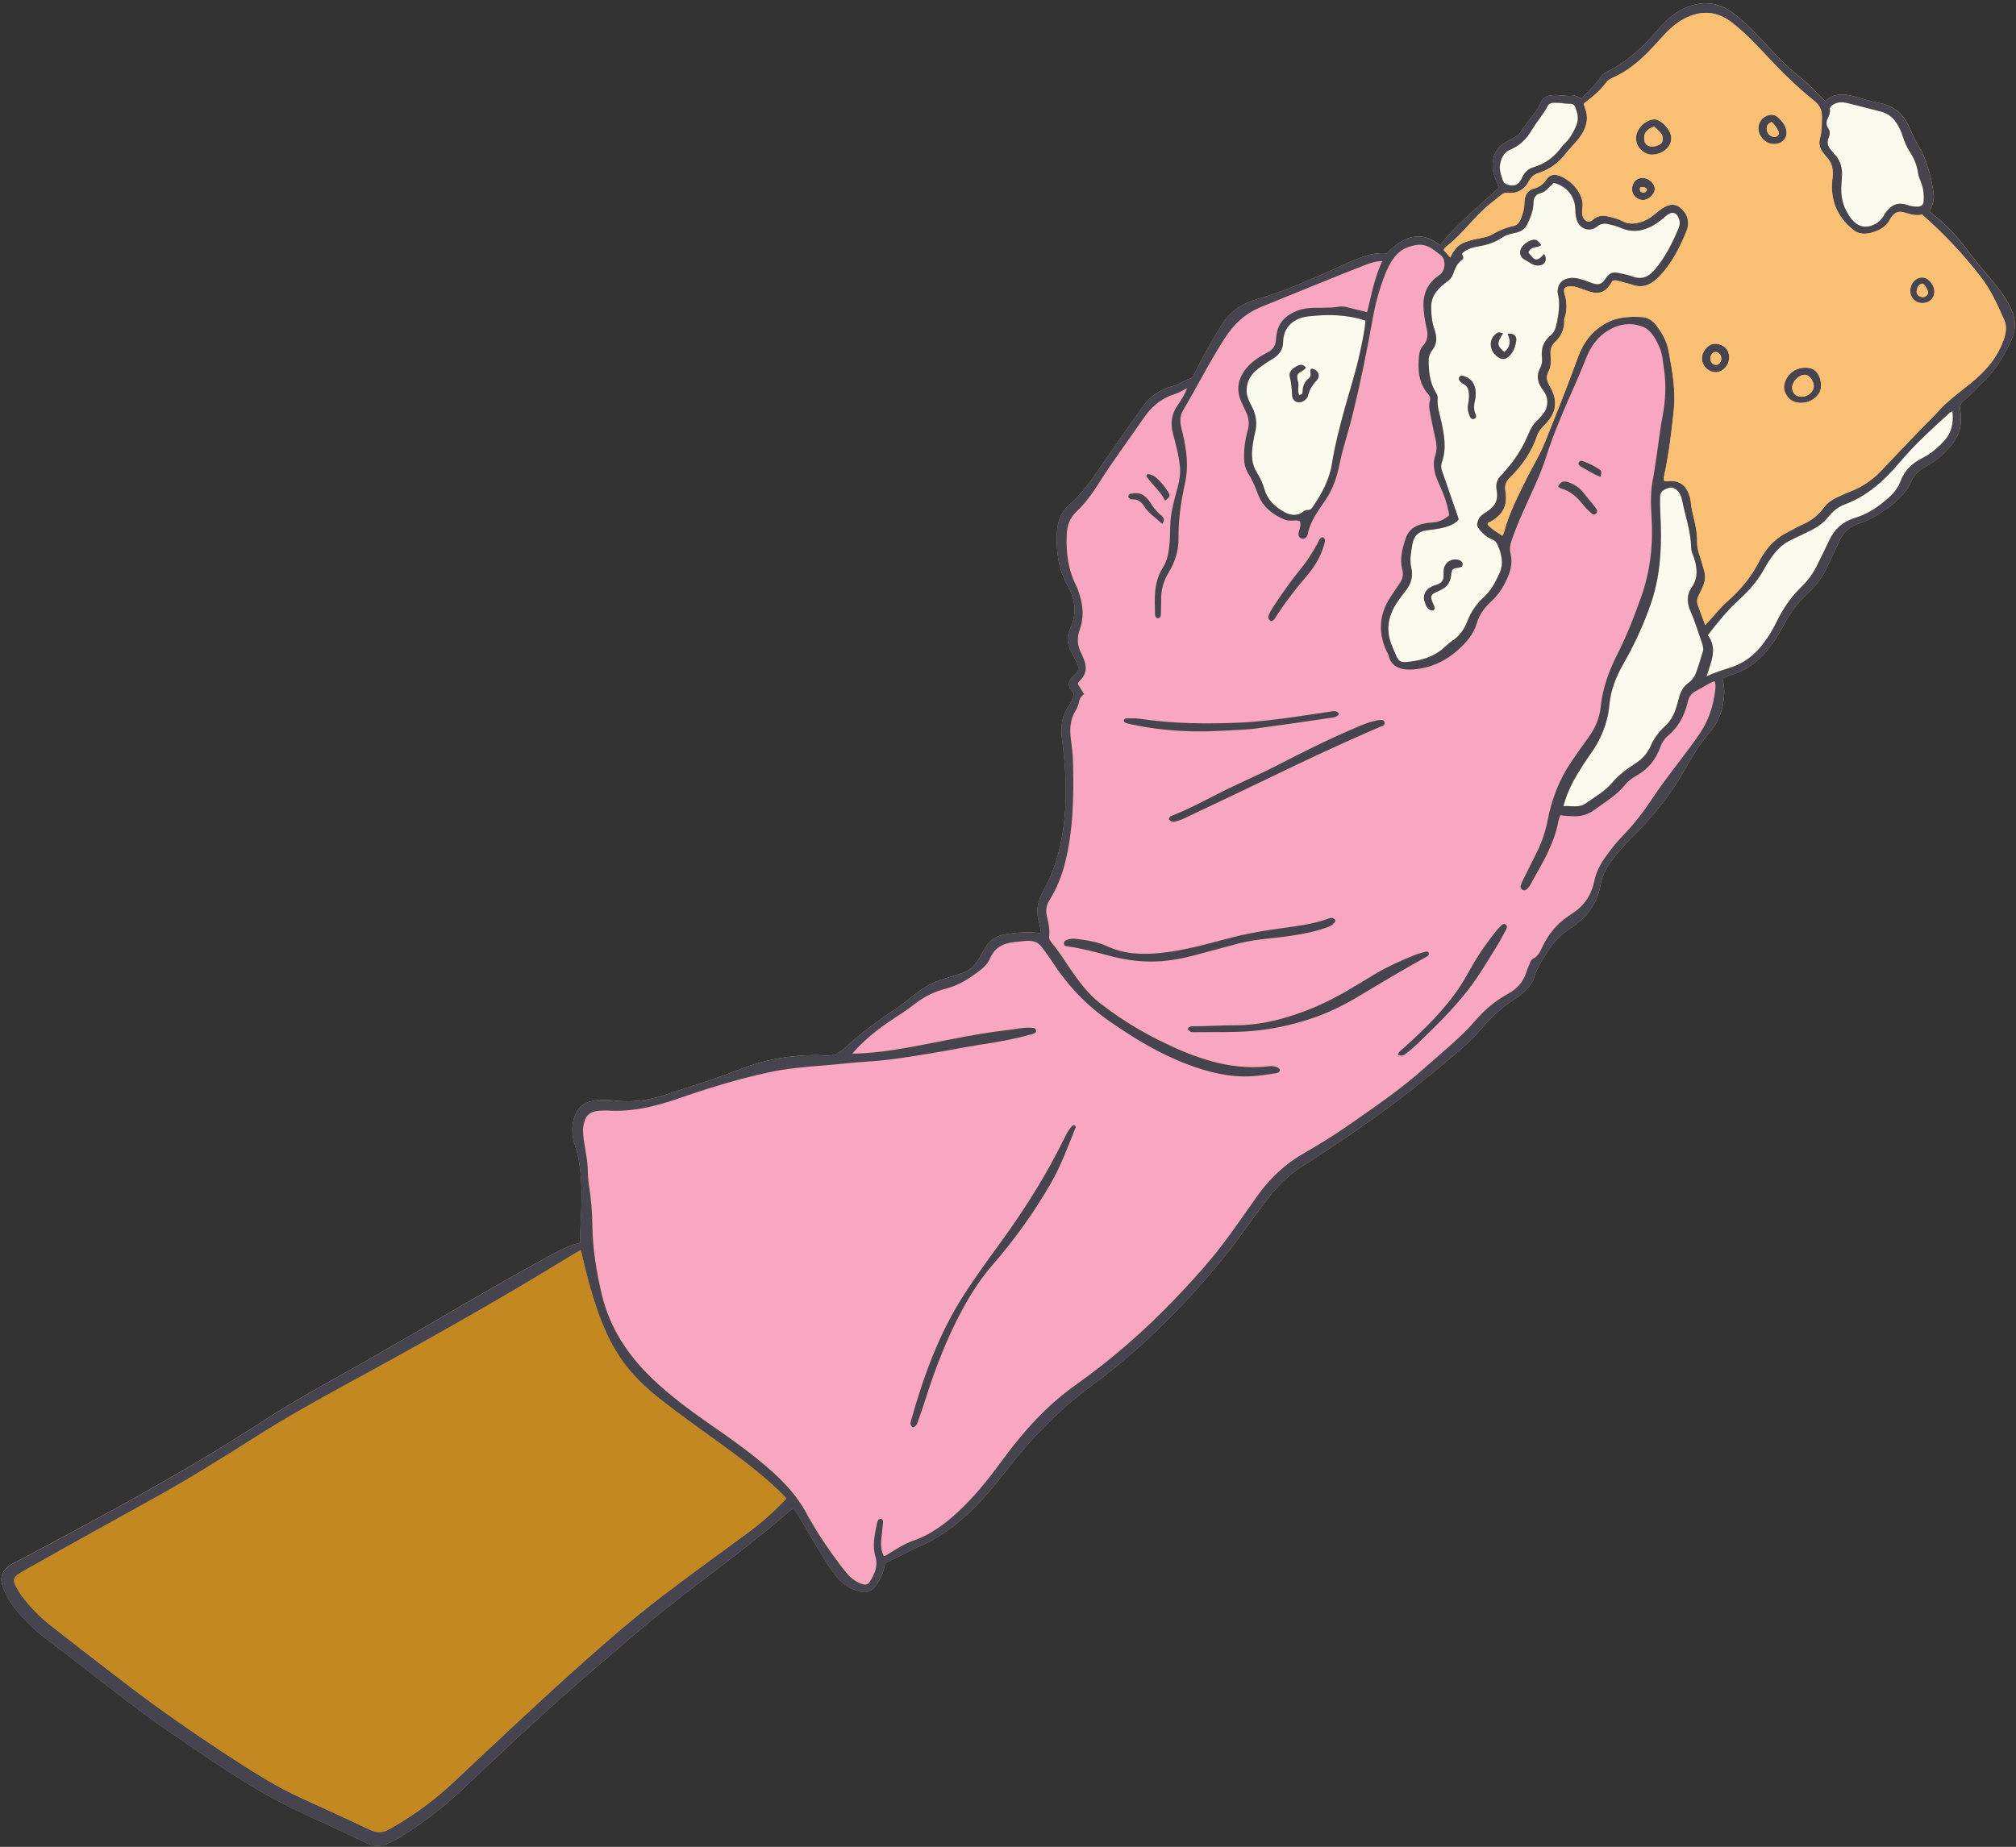 <?xml version="1.0" encoding="UTF-8" standalone="no"?><svg xmlns="http://www.w3.org/2000/svg" xmlns:xlink="http://www.w3.org/1999/xlink" fill="#000000" height="406.2" preserveAspectRatio="xMidYMid meet" version="1" viewBox="-0.3 -0.7 443.3 406.2" width="443.3" zoomAndPan="magnify"><rect x="-0.3" y="-0.7" width="443.3" height="406.2" fill="#333333" stroke="none"/><g id="change1_1"><path d="M442.02,67.45c-0.85-1.88-1.94-3.59-3.24-5.19c-2.02-2.48-4.16-4.88-6.07-7.45 c-1.98-2.67-4.15-5.16-6.68-7.34c-0.69-0.6-1.51-1.09-2.03-1.85c0.77-1.44,1.08-2.4,0.88-3.87c-0.43-3.12-1.26-6.15-2.52-9.04 c-0.02-0.05-0.05-0.1-0.08-0.14c-1.11-1.6-1.88-3.36-2.66-5.14c-1.24-2.83-3.25-4.8-6.43-5.43c-2-0.39-3.96-0.99-5.93-1.52 c-2.22-0.59-4.36-0.72-6.17,1.08c-1.78-1.73-3.33-3.56-5.22-5.01c-2.64-2.04-4.97-4.39-7.22-6.82c-2.4-2.6-4.79-5.18-7.59-7.37 c-3.5-2.74-7.23-3.04-11.18-1.14c-2.23,1.07-4,2.74-5.61,4.59c-3.14,3.59-6.49,6.95-10.85,9.09c-0.64,0.31-1.29,0.7-1.69,1.31 c-1.18,1.83-2.96,3.11-4.26,4.82c-0.61-0.25-1.12-0.77-1.72-0.69c-1.56,0.23-3.08-0.26-4.61-0.11c-1.07,0.1-2.07,0.35-2.57,1.5 c-1.09,2.52-3.16,4.38-4.57,6.69c-0.38,0.63-1.03,0.99-1.67,1.33c-0.54,0.29-1.09,0.55-1.61,0.86c-2.19,1.31-2.96,3.3-2.78,5.76 c0.11,1.46,0.85,2.73,1.34,4.23c-4.41,4.1-9.19,7.86-12.95,12.63c-3.82-3.15-7.75-2.35-11.64,1.79c-2.03-0.2-4.01,0.24-5.94,0.98 c-1.76,0.67-3.45,1.48-5.17,2.24c-5.71,2.51-11.38,5.15-17.4,6.85c-3.55,1-6.27,2.91-8.11,6.09c-0.36,0.62-0.75,1.22-1.12,1.84 c-1.61,2.71-3.12,5.47-4.51,8.3c-0.22,0.45-0.37,0.97-0.88,1.15c-1.4,0.51-2.63,1.42-4.09,1.8c-2.68,0.69-4.85,2.18-6.43,4.4 c-3.31,4.63-6.58,9.29-9.79,13.99c-1.91,2.8-3.93,5.49-6.47,7.74c-1.89,1.67-2.56,3.84-2.67,6.21c-0.19,4.04,0.35,7.94,2.37,11.54 c1.73,3.08,2.07,6.23,0.51,9.52c-0.79,1.65-0.61,3.33,0.25,4.95c0.44,0.83,0.86,1.67,1.28,2.51c0.47,0.95,0.41,1.8-0.45,2.53 c-0.3,0.25-0.57,0.53-0.81,0.83c-0.59,0.72-0.67,1.5-0.19,2.31c0.22,0.38,0.5,0.72,0.77,1.09c-0.22,0.97-0.56,1.93-1.14,2.73 c-1.64,2.28-1.79,4.82-1.44,7.46c0.87,6.61,1.18,13.21,0.2,19.84c-0.68,4.64-1.98,9.1-4.27,13.17c-1.35,2.4-1.74,4.72-0.97,7.3 c0.2,0.68,0.37,1.37,0.22,2.15c-2.6-0.34-5.12-0.15-7.62,0.25c-1.88,0.3-3.44,1.17-4.42,2.89c-0.46,0.82-0.94,1.63-1.41,2.44 c-0.94,1.65-2.22,2.86-4.12,3.35c-1.17,0.31-2.31,0.77-3.48,1.09c-2.39,0.65-4.49,1.83-6.41,3.36c-1.17,0.93-2.32,1.89-3.54,2.73 c-3.56,2.43-7.11,4.86-10.35,7.71c-1.12,0.98-2.21,2.11-3.51,2.74c-1.38,0.67-3.04,0.25-4.58,0.27c-5.58,0.05-11,0.93-16.21,2.98 c-5.66,2.22-11.46,4-17.23,5.89c-3.5,1.14-7.11,1.57-10.8,1.12c-1.21-0.15-2.43-0.2-3.65-0.09c-3.13,0.29-4.79,1.81-5.4,4.88 c-0.37,1.86-0.04,3.66,0.53,5.39c0.9,2.77,1.16,5.61,1.31,8.49c0.23,4.15-0.33,8.28-0.26,12.59c-3.16,0.78-5.81,2.39-8.52,3.87 c-12.12,6.63-23.96,13.76-35.94,20.64c-8.39,4.82-16.97,9.31-25.08,14.59C40.06,323.22,21.51,333.18,2.89,343 c-0.49,0.26-0.98,0.52-1.41,0.86c-1.23,0.98-1.75,2.23-1.34,3.81c0.24,0.92,0.6,1.77,1.04,2.61c1.04,1.98,2.5,3.64,4,5.27 c2.42,2.62,5.3,4.68,8.13,6.82c8.04,6.06,15.78,12.51,24.12,18.16c9.56,6.48,18.98,13.19,29.59,17.94 c4.48,2.01,8.93,4.11,13.36,6.23c1.51,0.73,2.95,0.76,4.47,0.12c1.13-0.47,2.19-1.04,3.22-1.69c4.65-2.92,9.01-6.23,13.01-10 c8.18-7.7,16.31-15.45,24.78-22.83c7.93-6.91,15.85-13.82,24.17-20.25c7.75-5.98,15.65-11.78,23.05-18.2 c0.33-0.29,0.7-0.54,1.06-0.81c0.64,0.68,1.05,1.47,1.5,2.23c1.22,2.04,2.41,4.1,3.63,6.13c1.31,2.18,2.55,4.4,4.15,6.39 c1.39,1.73,3.08,3.01,5.26,3.54c1.81,0.44,3.05-0.18,3.98-1.81c0.8-1.39,1.5-2.81,1.62-4.37c2.89-1.42,5.63-2.85,8.44-4.13 c3.1-1.41,5.86-3.29,8.43-5.52c3.78-3.27,6.97-7.09,10.01-11.02c5.38-6.95,11.42-13.15,18.53-18.38 c11.19-8.25,20.91-18.05,29.61-28.87c3.5-4.35,6.53-9.05,10.05-13.39c1.9-2.34,4.08-4.35,6.62-5.97 c10.78-6.88,21.25-14.18,31.01-22.45c2.95-2.5,5.99-4.91,8.49-7.91c2.18-2.61,4.71-4.82,7.57-6.65c0.56-0.36,1.09-0.77,1.58-1.21 c1.04-0.93,2.05-1.96,2.41-3.31c0.57-2.14,1.81-3.87,2.95-5.7c1.28-2.05,2.85-3.76,4.9-5.08c3.54-2.27,6.02-5.31,6.75-9.6 c0.39-2.28,1.55-4.23,2.96-6.04c1.66-2.15,3.59-4.05,5.47-5.99c3.86-3.98,7.27-8.34,10-13.17c1.66-2.94,3.38-5.83,5.59-8.39 c1.84-2.13,2.8-4.59,3.11-7.36c0.17-1.5,0.09-2.97-0.33-4.49c0.97-0.37,1.88-0.76,2.81-1.07c2.82-0.94,5.01-2.73,6.91-4.96 c1.59-1.86,2.83-3.94,3.99-6.09c1.29-2.4,2.88-4.57,4.9-6.43c1.76-1.62,3.26-3.45,4.28-5.64c0.91-1.95,1.88-3.88,2.75-5.85 c0.85-1.93,2.17-3.3,4.2-3.95c1.97-0.63,3.76-1.6,5.46-2.75c2.63-1.78,5.05-3.78,6.35-6.82c0.47-1.1,1.32-1.9,2.31-2.54 c0.6-0.39,1.22-0.76,1.83-1.14c1.81-1.12,3.34-2.57,4.67-4.2c1.73-2.12,2.34-4.62,1.88-7.32c-0.18-1.03-0.05-1.76,0.85-2.44 c1.54-1.17,2.81-2.65,4.19-4.01c2.75-2.73,4.75-5.94,6.27-9.47C443.01,71.72,442.98,69.59,442.02,67.45z M398.69,86.89 c0.1-0.08,0.2-0.16,0.29-0.25C398.89,86.73,398.79,86.81,398.69,86.89z M289.51,82.59c0.04-0.07,0.07-0.14,0.09-0.21 C289.57,82.45,289.54,82.52,289.51,82.59z M289.66,82.17c0.15-0.82-0.47-1.6-1.5-1.77C289.19,80.56,289.81,81.35,289.66,82.17z" fill="#f9bf73"/></g><g id="change2_1"><path d="M187.1,231.05c3.25-3.81,7.11-6.46,11.06-9.01c0.97-0.63,1.91-1.32,2.83-2.04c1.99-1.56,4.2-2.67,6.65-3.27 c2.98-0.74,5.45-2.38,7.82-4.22c0.84-0.65,1.55-1.47,1.96-2.44c1.04-2.45,3-3.4,5.48-3.62c0.94-0.08,1.87-0.24,2.8-0.27 c1.21-0.04,2.31,0.29,3.07,1.32c0.82,1.11,1.66,2.21,2.41,3.37c3.35,5.16,7.51,9.53,12.58,13.04c5.33,3.7,10.85,7.06,16.93,9.38 c4.63,1.77,9.37,2.99,14.39,2.67c1.77-0.11,3.51-0.4,5.25-0.67c0.34-0.05,0.64-0.17,0.82-0.52c0.05-0.45-0.26-0.65-0.64-0.8 c-0.53-0.2-1.08-0.28-1.63-0.21c-7.1,0.84-13.72-0.96-20.12-3.76c-6.1-2.67-11.85-5.98-17.11-10.08c-2.69-2.09-4.68-4.85-6.6-7.61 c-1.32-1.91-2.51-3.91-4.03-5.67c-0.38-0.44-0.66-0.85-0.58-1.47c0.18-1.51-0.15-2.98-0.5-4.43c-0.31-1.27-0.11-2.43,0.57-3.5 c2.84-4.51,3.97-9.52,4.64-14.73c0.66-5.18,0.66-10.37,0.55-15.57c-0.04-1.76-0.3-3.52-0.5-5.28c-0.24-2.08-0.15-4.07,0.96-5.94 c0.36-0.61,0.68-1.29,0.82-1.98c0.14-0.75,0.44-1.33,1.14-1.81c-0.49-0.8-0.93-1.53-1.35-2.21c0.02-0.37,0.23-0.57,0.43-0.76 c1.42-1.36,1.59-2.95,0.87-4.71c-0.19-0.46-0.37-0.93-0.59-1.37c-0.86-1.67-0.93-3.35-0.31-5.13c0.9-2.54,0.77-5.11-0.03-7.66 c-0.22-0.68-0.42-1.38-0.75-2.02c-1.79-3.51-2.24-7.25-2.09-11.12c0.08-2.02,0.62-3.72,2.16-5.18c1.93-1.83,3.48-3.99,4.91-6.24 c3.1-4.91,6.59-9.56,9.87-14.35c1.71-2.5,3.89-4.34,6.83-5.25c0.86-0.26,1.65-0.77,2.71-1.28c-0.58,1.45-1.27,2.56-2.02,3.62 c-1.43,2-1.71,4.12-1.07,6.45c0.61,2.24,1.19,4.48,1.47,6.8c0.19,1.58,0,3.08-0.38,4.59c-0.56,2.19-1.22,4.36-1.54,6.61 c-0.12,0.83-0.18,1.65-0.18,2.48c-0.01,1.49-0.06,2.98-0.24,4.47c-0.19,1.56-0.51,3.07-1.36,4.4c-2.05,3.19-1.83,6.75-1.74,10.29 c0.01,0.4,0.13,0.76,0.61,0.9c0.64-0.1,0.68-0.61,0.69-1.11c0.02-1,0.05-1.99,0.04-2.99c-0.02-2.16,0.54-4.17,1.66-5.99 c1.43-2.33,2.2-4.86,2.17-7.56c-0.04-4.12,0.55-8.14,1.44-12.15c0.81-3.64,0.31-7.26-0.51-10.84c-0.15-0.65-0.34-1.28-0.45-1.94 c-0.18-1.12-0.06-2.21,0.54-3.21c3.1-5.23,5.83-10.67,9.13-15.8c2.04-3.17,4.54-5.5,8.13-6.95c7.63-3.07,15.23-6.25,22.9-9.23 c1.06-0.41,2.16-0.79,3.63-0.81c-1.74,3.66-2.38,7.45-3.33,11.24c-1.51-0.37-2.95-0.71-4.38-1.09c-0.6-0.16-1.22-0.22-1.81-0.12 c-2.2,0.38-4.42,0.12-6.62,0.31c-1.81,0.16-3.46,0.78-4.89,1.87c-1.6,1.22-2.25,2.99-2.34,4.94c-0.07,1.34-0.56,2.24-1.8,2.9 c-1.65,0.88-3.28,1.85-4.54,3.3c-1.94,2.25-2.54,4.73-1.33,7.53c0.35,0.81,0.75,1.6,1.12,2.41c0.58,1.25,0.72,2.53,0.34,3.87 c-0.58,2.09-0.88,4.21-0.81,6.39c0.04,1.14,0.3,2.19,0.89,3.14c0.88,1.41,1.55,2.92,2.12,4.49c1.01,2.77,3.11,4.49,5.75,5.63 c0.63,0.27,1.29,0.29,1.96,0.27c0.49-0.02,0.99-0.14,1.56,0.19c0.25,0.7-0.01,1.42-0.21,2.16c-0.17,0.61-0.23,1.24,0.49,1.56 c0.57,0.25,1.28-0.1,1.45-0.98c0.56-2.94,2.36-5.19,3.96-7.57c1.59-2.38,2.46-5.05,3.03-7.84c0.74-3.69,1.98-7.25,2.88-10.89 c1.68-6.87,3.1-13.8,4.34-20.76c0.64-3.59,1.57-7.12,2.98-10.51c0.43-1.03,0.94-2,1.57-2.91c1.18-1.71,2.68-2.61,4.85-3.03 c2.54-0.49,4,0.97,5.59,2.18c1.27,0.97,1.07,3.5-0.27,4.39c-2.89,1.92-3.77,4.58-3.44,7.87c0.12,1.22,0.3,2.41,0.59,3.59 c0.36,1.46,0.4,2.82-0.71,4.04c-0.57,0.62-0.85,1.42-0.93,2.27c-0.29,3.04-0.12,5.98,2.02,8.42c0.43,0.49,0.53,0.97,0.37,1.52 c-0.3,1.01-0.07,1.98,0.12,2.95c0.34,1.79,0.72,3.57,1.11,5.35c0.26,1.16,0.4,2.37,0.02,3.45c-0.84,2.43-0.13,4.56,0.87,6.7 c0.98,2.11,1.77,4.29,2.14,6.69c-0.99,0.83-2.1,1.45-3.49,1.55c-1.04,0.08-2.08,0.2-3.09,0.55c-1.45,0.51-2.47,1.46-2.97,2.91 c-0.77,2.26-1.4,4.54-0.75,6.98c0.28,1.05,0.02,2.08-0.61,3c-0.69,1-1.38,2.01-2.04,3.03c-2.42,3.72-2.72,7.62-0.91,11.67 c0.18,0.4,0.45,0.78,0.55,1.21c0.6,2.59,2.98,3.14,5.04,3.02c3.97-0.24,7.35-1.74,10.3-4.4c1.81-1.63,3.31-3.36,4.02-5.75 c0.56-1.89,1.67-3.46,3.15-4.79c1.84-1.66,3.05-3.74,3.94-6.06c0.58-1.52,0.71-3.03,0.34-4.55c-0.25-1.04-0.07-1.92,0.26-2.89 c1.41-4.15,3.36-8.06,5.11-12.06c0.84-1.92,1.69-3.86,2.32-5.86c1.89-5.97,4.44-11.67,6.97-17.38c0.74-1.67,1.39-3.37,2.09-5.06 c1.02-2.47,2.54-4.51,4.88-5.88c2.27-1.33,4.7-1.68,7.15-0.84c2.15,0.74,3.1,2.73,3.98,4.65c0.68,1.48,0.72,3.12,0.97,4.69 c0.56,3.53,0.35,7.06-0.31,10.55c-0.69,3.64-1.03,7.33-1.65,10.98c-0.13,0.76-0.2,1.54-0.36,2.29c-0.62,2.84-0.6,5.66-0.41,8.56 c0.41,6.05-0.21,12.02-2.26,17.81c-1.52,4.28-3.16,8.51-5.21,12.55c-1.87,3.7-3.27,7.48-3.69,11.61c-0.25,2.48-1.2,4.69-2.66,6.7 c-1.33,1.83-2.64,3.69-3.91,5.56c-2.62,3.85-4.2,8.15-5.1,12.69c-0.48,2.41-1.21,4.7-2.3,6.89c-1.01,2.03-2.03,4.06-3.03,6.09 c-0.22,0.45-0.45,0.89-0.6,1.36c-0.13,0.4,0.02,0.77,0.41,0.99c0.33,0.18,0.66,0.13,0.91-0.12c0.27-0.27,0.56-0.55,0.74-0.88 c1.33-2.49,2.83-4.88,4-7.45c0.97-2.12,1.81-4.27,2.2-6.58c0.07-0.43,0.26-0.83,0.44-1.39c1.05,0.17,2.09,0.23,3.13,0.24 c1.61,0.01,3.04-0.43,4.34-1.38c2.4-1.76,5-3.26,6.89-5.65c0.72-0.91,1.75-1.52,2.75-2.12c2.34-1.39,3.92-3.39,4.83-5.92 c0.37-1.02,0.88-1.91,1.71-2.6c2.35-1.96,3.69-4.51,4.38-7.44c0.28-1.18,0.8-1.96,2.02-2.58c1.26-0.63,2.42-1.47,3.87-2.03 c0.3,0.69,0.22,1.35,0.15,1.97c-0.41,3.5-1.45,6.72-3.49,9.7c-3.28,4.8-7.07,9.21-10.27,14.05c-1.99,3-4.16,5.84-6.69,8.42 c-1.35,1.37-2.52,2.94-3.66,4.5c-1.15,1.57-2.04,3.3-2.44,5.22c-0.64,3.07-2.17,5.53-4.86,7.21c-0.28,0.18-0.53,0.4-0.81,0.58 c-2.62,1.71-4.5,4.06-5.82,6.87c-0.47,0.99-0.9,2.01-2.01,2.53c-0.39,0.18-0.57,0.66-0.74,1.08c-0.23,0.56-0.5,1.12-0.67,1.7 c-0.66,2.18-2.02,3.81-3.99,4.88c-2.81,1.52-5.19,3.5-7.27,5.93c-3.29,3.84-7.28,6.94-11.02,10.3c-5.41,4.86-11.42,8.91-17.36,13.05 c-3.08,2.15-6.31,4.1-9.56,5.98c-4.01,2.31-7.24,5.39-9.92,9.12c-3.36,4.66-6.52,9.47-10.2,13.9c-2.51,3.02-5.17,5.9-7.88,8.74 c-6.74,7.06-14.05,13.46-22.02,19.11c-6.38,4.52-11.52,10.3-16.12,16.57c-2.55,3.48-5.21,6.88-8.27,9.93 c-3.27,3.25-6.79,6.16-11.26,7.71c-1.99,0.69-3.75,1.88-5.55,2.96c-0.28,0.17-0.52,0.41-0.94,0.41c-0.9-1.69-0.57-3.44-0.39-5.18 c0.07-0.71,0.16-1.43,0.22-2.14c0.03-0.33-0.02-0.66-0.38-0.87c-0.74,0-0.87,0.58-0.97,1.11c-0.48,2.38-1.04,4.76-0.32,7.21 c0.62,2.1-0.18,3.91-1.29,5.61c-0.38,0.58-0.96,0.65-1.61,0.44c-1.42-0.45-2.55-1.34-3.47-2.47c-1.09-1.32-2.11-2.7-3.11-4.09 c-2.06-2.88-3.99-5.85-5.66-8.98c-1.94-3.62-4.62-6.56-7.65-9.28c-4.21-3.78-8.82-7.01-13.45-10.23c-4.59-3.19-9.09-6.51-13.1-10.4 c-5.2-5.05-9.07-10.95-10.8-18.14c-1.21-5.02-2.02-10.06-2.1-15.23c-0.05-3.03-0.29-6.07-0.77-9.08c-0.19-1.2-0.21-2.43-0.26-3.64 c-0.11-2.5-0.79-4.91-0.99-7.39c-0.05-0.61-0.06-1.2,0.04-1.81c0.42-2.38,1.32-3.22,3.74-3.39c0.61-0.04,1.22-0.04,1.83-0.01 c5.23,0.28,10.18-0.88,15.09-2.58c6.63-2.29,13.33-4.37,20.19-5.85c3.95-0.85,7.96-1.2,11.99-1.5c3.3-0.25,6.59-0.68,9.9-0.87 c4.59-0.27,9.1-1.05,13.63-1.79c3.7-0.6,7.38-1.36,11.09-1.93c3.5-0.54,6.98-1.12,10.38-2.09c0.61-0.17,1.34-0.17,1.74-0.8 c-0.06-0.83-0.66-0.79-1.21-0.82c-1.73-0.1-3.4,0.33-5.1,0.52c-8.51,0.95-16.82,3.1-25.27,4.4 C193.09,230.7,190.18,230.99,187.1,231.05z M200.41,313.21c0.82-0.13,0.98-0.84,1.19-1.43c0.56-1.56,1.1-3.13,1.6-4.7 c2.27-7.18,4.98-14.17,8.67-20.75c1.79-3.19,3.81-6.22,6.21-8.97c4.77-5.47,8.95-11.36,12.6-17.63c2.31-3.98,3.86-8.3,5.58-12.54 c0.03-0.06-0.1-0.18-0.15-0.28c-0.37-0.28-0.6-0.03-0.83,0.23c-0.67,0.75-1.12,1.64-1.55,2.53c-3.92,8.01-8.66,15.53-13.9,22.74 c-2.82,3.88-5.65,7.75-8.25,11.8c-5.4,8.43-8.76,17.68-11.46,27.23C199.94,312.05,199.67,312.71,200.41,313.21z M293.38,201.75 c-0.61-0.95-1.34-0.48-1.97-0.26c-3.16,1.08-6.44,1.5-9.72,1.94c-3.77,0.51-7.52,1.13-11.21,2.09c-5.17,1.34-10.31,2.85-15.66,3.39 c-4.02,0.4-7.94,0.25-11.67-1.49c-2.08-0.97-4.33-1.28-6.57-1.59c-0.65-0.09-1.33-0.12-1.97,0.09c-0.47,0.15-1.03,0.31-0.97,0.95 c0.06,0.59,0.59,0.54,1.02,0.61c3.06,0.45,6.04,1.25,9.03,2.05c2.99,0.8,6.03,1.26,9.15,1.26c3.07,0,6.05-0.49,8.99-1.24 c3.47-0.89,6.92-1.88,10.39-2.78c3.81-0.98,7.75-1.07,11.62-1.69c2.45-0.39,4.9-0.83,7.25-1.67 C292,203.08,292.98,202.79,293.38,201.75z M260.82,225.67c0.75,0.64,0.75,0.67,1.43,0.66c4.25-0.07,8.51,0.1,12.76-0.26 c4.26-0.36,8.4-1.26,12.46-2.55c3.65-1.16,7.11-2.79,10.39-4.74c4.94-2.94,9.86-5.91,14.88-8.7c0.46-0.25,1.06-0.4,1.19-1.01 c-0.12-0.43-0.4-0.55-0.77-0.45c-0.69,0.19-1.4,0.35-2.06,0.61c-3.29,1.3-6.51,2.76-9.54,4.6c-4.2,2.55-8.38,5.17-12.94,7.06 c-5.65,2.35-11.45,3.96-17.66,3.92c-2.87-0.02-5.74,0.22-8.62,0.21C261.8,225.02,261.2,224.95,260.82,225.67z M256.7,179.49 c0.41,0.51,0.91,0.71,1.57,0.48c0.52-0.18,1.07-0.31,1.56-0.54c6.29-2.98,12.59-5.95,18.86-8.98c8.06-3.91,16.16-7.71,24.39-11.23 c0.48-0.21,1.23-0.31,1.05-1.05c-0.18-0.72-0.89-0.46-1.42-0.45c-0.21,0-0.43,0.11-0.64,0.15c-1.53,0.29-2.95,0.92-4.37,1.53 c-5.85,2.5-11.54,5.33-17.18,8.25c-4.27,2.21-8.72,4.04-13,6.24c-3.34,1.72-6.66,3.48-10.17,4.84 C257.1,178.83,256.83,178.95,256.7,179.49z M294.16,156.29c-0.47-0.64-1.02-0.61-1.57-0.53c-2.46,0.36-4.91,0.74-7.36,1.1 c-4.32,0.63-8.65,1.18-13,1.38c-7.35,0.33-14.7,0.23-22-0.86c-0.92-0.14-1.88-0.08-2.82-0.08c-0.36,0-0.63,0.19-0.56,0.7 c0.42,0.43,1.04,0.49,1.61,0.61c4.65,1.03,9.38,1.48,14.13,1.56c2.59,0.04,5.19-0.12,7.79-0.24c1.82-0.09,3.65-0.16,5.45-0.4 c5.47-0.73,10.93-1.51,16.38-2.33C292.87,157.08,293.67,157.09,294.16,156.29z M307.11,231.29c0.85,0.45,1.4,0.01,1.9-0.37 c0.83-0.64,1.63-1.32,2.38-2.05c3.9-3.76,7.79-7.54,11.12-11.82c2.34-3.01,4.26-6.32,6.28-9.56c0.76-1.22,1.41-2.5,2.09-3.76 c0.19-0.35,0.31-0.76-0.06-1.06c-0.39-0.32-0.74-0.06-1.02,0.21c-0.43,0.42-0.86,0.86-1.24,1.34c-1.66,2.14-3.27,4.32-4.65,6.65 c-1.07,1.81-2.03,3.68-3.19,5.43c-3.39,5.11-7.75,9.33-12.27,13.42C307.99,230.14,307.36,230.45,307.11,231.29z M279.18,135.94 c0.74-0.17,0.91-0.74,1.21-1.19c1.55-2.35,3.21-4.61,5-6.79c1.22-1.49,2.53-2.91,3.56-4.56c0.89-1.41,1.55-2.92,1.99-4.53 c0.16-0.61,0.27-1.19-0.52-1.44c-0.63,0.34-0.78,0.97-1.07,1.49c-1.04,1.89-2.17,3.71-3.54,5.38c-2.24,2.73-4.27,5.62-6.2,8.58 c-0.3,0.46-0.58,0.94-0.81,1.44C278.53,134.91,278.44,135.5,279.18,135.94z M342.31,106.31c0.25,0.17,0.41,0.36,0.61,0.42 c2.18,0.6,3.7,2.06,5.04,3.79c0.5,0.65,1.14,1.19,1.75,1.75c0.26,0.24,0.62,0.29,0.9,0.03c0.26-0.23,0.35-0.57,0.18-0.9 c-0.09-0.2-0.21-0.38-0.35-0.55c-0.9-1.11-1.8-2.22-2.7-3.33c-0.86-1.06-1.98-1.73-3.25-2.17 C343.65,105.04,342.89,105.12,342.31,106.31z M255.25,114.51c0.7-0.85,0.31-1.42-0.27-1.9c-1-0.82-1.75-1.83-2.42-2.91 c-0.29-0.46-0.69-0.86-1.1-1.23c-0.91-0.83-2.02-0.76-3.13-0.59c-0.28,0.04-0.5,0.26-0.51,0.57c-0.01,0.32,0.21,0.49,0.48,0.6 c0.15,0.06,0.32,0.09,0.48,0.08c1.2-0.05,1.97,0.65,2.55,1.57C252.32,112.28,253.9,113.2,255.25,114.51z M255.9,109.41 c1.07-0.81,1.2-1.07,0.68-1.91c-0.75-1.22-1.65-2.33-2.76-3.25c-0.51-0.43-1.12-0.64-1.79-0.69c-0.11,0.19-0.29,0.4-0.25,0.46 C253.03,105.92,254.91,107.31,255.9,109.41z M351.66,104.19c0.24-1.18,0.26-1.3-0.34-1.7c-1.06-0.7-2.2-1.27-3.4-1.7 c-0.38-0.13-0.76-0.28-1.02,0.17c-0.26,0.46,0.07,0.77,0.4,0.95C348.7,102.67,350.01,103.58,351.66,104.19z" fill="#f8a6c2"/></g><g id="change3_1"><path d="M127.42,274.22c0.48,2,0.89,3.88,1.39,5.73c1.53,5.61,3.2,11.15,6.18,16.21c2.37,4.02,5.51,7.3,9.11,10.21 c5.9,4.76,12.21,8.96,18.24,13.54c3.43,2.61,6.79,5.31,9.8,8.41c0.15,0.16,0.28,0.33,0.48,0.57c-2.52,2.65-5.18,5.11-8.12,7.27 c-6.37,4.69-12.78,9.32-19.08,14.11c-6.21,4.72-12.1,9.83-17.92,15.03c-9.49,8.48-18.72,17.24-28.01,25.93 c-4.05,3.79-8.48,7.09-13.29,9.88c-0.33,0.19-0.68,0.36-1.02,0.56c-1.4,0.83-2.7,0.78-4.22,0.04c-5.13-2.47-10.34-4.78-15.5-7.17 c-4.83-2.23-9.33-5.05-13.79-7.93c-8.37-5.4-16.56-11.06-24.46-17.12c-5.49-4.21-10.96-8.43-16.4-12.7 c-2.4-1.88-4.52-4.07-6.36-6.52c-0.23-0.31-0.44-0.64-0.64-0.97c-1.59-2.69-1.49-3.07,1.19-4.58c9.39-5.31,18.82-10.54,28.26-15.75 c7.75-4.28,15.26-8.97,22.73-13.71c6.64-4.21,13.49-8.05,20.39-11.8c16.52-8.99,32.91-18.2,48.94-28.04 C125.98,275.04,126.65,274.67,127.42,274.22z" fill="#c38820"/></g><g id="change4_1"><path d="M320.42,113.61c-0.05-0.26-0.05-0.32-0.07-0.37c-1.21-3.49-2.41-6.98-3.62-10.46 c-0.23-0.66-0.18-1.33,0.04-1.95c1.03-2.97,0.46-5.9-0.17-8.82c-0.36-1.67-0.95-3.3-0.8-5.05c0.04-0.51-0.17-0.97-0.43-1.4 c-1.33-2.16-1.54-4.58-1.55-7.02c0-0.79,0.25-1.54,0.75-2.16c1.15-1.41,1.11-2.93,0.55-4.54c-0.57-1.63-0.75-3.3-0.74-5.05 c0.02-2.62,1.64-4.14,3.46-5.51c0.6-0.46,1.02-0.87,1.3-1.59c0.45-1.17,0.86-2.4,1.96-3.2c0.56-0.4,0.27-0.86-0.02-1.33 c1.09-1.18,2.59-1.47,4.03-1.73c1.77-0.32,3.41-0.87,4.9-1.89c0.93-0.64,2.05-0.84,3.11-1.08c1.25-0.29,2.03-1,2.54-2.14 c0.64-1.42,1.21-2.84,1.21-4.44c0-1.05,0.46-1.82,1.54-2.08c1.33-0.32,1.95-1.58,2.97-2.27c2.94,0.8,4.7,3.08,4.7,6 c0,0.66,0.1,1.33,0.26,1.97c0.54,2.13,2.83,2.99,4.53,1.62c0.8-0.64,1.51-0.72,2.44-0.52c0.92,0.2,1.84,0.41,2.69,0.8 c2.94,1.32,5.61,0.61,8.13-1.09c0.78-0.52,1.44-1.21,2.2-1.76c1.1-0.78,1.96-0.51,2.49,0.72c0.33,0.76,0.25,1.55-0.05,2.27 c-1.35,3.22-2.89,6.32-5.17,9.03c-1.36,1.62-2.86,2.34-4.94,1.56c-0.88-0.32-1.81-0.5-2.72-0.71c-1.74-0.39-2.36-0.13-3.33,1.33 c-0.71,1.06-1.51,1.35-2.85,0.83c-1.14-0.44-2.27-0.87-3.47-1.08c-0.72-0.13-1.42-0.09-2.13,0.13c-1.19,0.38-1.83,1.18-1.94,2.41 c-0.02,0.22-0.07,0.46-0.02,0.66c0.54,2.08,0.29,4.1-0.1,6.19c-0.24,1.26-0.51,2.42-1.47,3.2c-1.59,1.29-2.1,2.89-1.89,4.85 c0.08,0.76,0.01,1.57-0.37,2.27c-1.01,1.87-0.52,3.47,0.7,5.05c1.22,1.58,1.1,3.66-0.16,5.19c-0.42,0.51-0.84,1.03-1.33,1.47 c-0.93,0.85-1.44,1.92-1.91,3.06c-1.2,2.87-2.86,5.46-4.92,7.78c-0.29,0.33-0.55,0.7-0.88,0.99c-1.06,0.95-1.34,2.15-1.08,3.47 c0.39,1.99-0.33,3.42-2,4.51c-0.81,0.53-1.72,1.01-2.09,2.04c-0.19,0.54-0.36,1.07,0,1.58c0.79,1.13,1.81,2.08,3.06,2.59 c0.59,0.24,0.95,0.58,1.16,1.05c0.92,2.11,1.52,4.2,0.43,6.52c-0.88,1.87-1.79,3.67-3.34,5.08c-1.62,1.47-2.86,3.22-3.64,5.28 c-0.68,1.81-1.73,3.31-3.37,4.4c-0.6,0.4-1.14,0.88-1.67,1.37c-2.39,2.23-5.33,3.04-8.49,3.28c-1.2,0.09-1.67-0.24-2.15-1.36 c-0.28-0.66-0.55-1.33-0.84-1.98c-1.51-3.44-1.05-6.68,1.01-9.74c0.65-0.96,1.35-1.89,2.06-2.81c1.13-1.46,1.48-3.12,1.08-4.86 c-0.41-1.8-0.04-3.52,0.26-5.25c0.3-1.73,1.31-2.74,3.08-2.96c1.75-0.22,3.5-0.4,5.17-1.07 C319.27,114.58,319.91,114.2,320.42,113.61z M314.92,133.58c0.41-0.48,0.21-0.86,0.01-1.28c-0.88-1.85-0.76-2.24,1.07-2.99 c1.62-0.66,2.63-1.7,2.8-3.54c0.12-1.32,0.28-1.42,1.63-1.62c0.51-0.08,0.89-0.21,0.9-0.74c0.01-0.5-0.38-0.78-0.82-0.93 c-1.57-0.53-3.22,0.55-3.36,2.22c-0.03,0.38-0.01,0.77-0.01,1.16c0.01,1-0.41,1.67-1.4,2c-0.62,0.21-1.26,0.4-1.81,0.8 c-0.95,0.7-1.37,1.78-0.99,2.92C313.27,132.54,313.59,133.6,314.92,133.58z M330.22,72.59c-1-0.24-1.12-0.23-1.57,0.12 c-1.66,1.27-1.49,3.79,0.35,5.08c0.93,0.66,1.71,0.63,2.54-0.14c0.98-0.91,1.38-2.14,1.57-3.39c0.16-1.1-0.67-1.77-1.91-1.54 c0.73,1.51,0.67,2.9-0.73,4.01C328.82,75.25,328.8,74.87,330.22,72.59z M339.23,55.16c-1.47,1.7-2.03,1.62-3.43-0.3 c0.38-1.47,1.94-0.97,2.8-1.66c-0.89-1.3-1.47-1.45-2.76-0.8c-1.44,0.73-2.15,1.93-1.79,2.99c0.13,0.38,0.37,0.68,0.7,0.89 c0.61,0.38,1.22,0.74,1.84,1.1c0.55,0.32,1.17,0.37,1.77,0.27C339.53,57.46,339.99,56.27,339.23,55.16z M324.19,85.87 c0.03-2.07-1.05-3.49-2.84-3.91c-0.3-0.07-0.55-0.01-0.73,0.24c-0.18,0.25-0.16,0.51-0.01,0.78c0.2,0.35,0.51,0.59,0.86,0.76 c0.92,0.45,1.18,1.26,1.23,2.18c0.04,0.72,0.01,1.43-0.15,2.14c-0.24,1-0.05,1.98,0.39,2.9c0.16,0.35,0.48,0.67,0.93,0.46 c0.42-0.19,0.48-0.5,0.29-0.96c-0.41-1-0.4-2.03-0.12-3.09C324.17,86.84,324.15,86.27,324.19,85.87z M299.95,69.82 c-0.19,2.47-0.75,4.77-1.24,7.08c-0.94,4.38-2.36,8.63-3.53,12.94c-1.03,3.79-2.01,7.58-2.62,11.46c-0.56,3.58-2.27,6.66-4.3,9.6 c-0.27,0.39-0.55,0.61-1.08,0.57c-0.29-0.02-0.66,0.15-0.91,0.35c-1.43,1.12-2.9,0.82-4.29,0.04c-2.03-1.14-3.62-2.7-4.29-5.04 c-0.35-1.23-0.89-2.4-1.57-3.47c-1.22-1.9-1.3-3.94-0.99-6.06c0.13-0.87,0.25-1.75,0.48-2.6c0.54-2.07,0.36-4.03-0.64-5.94 c-0.62-1.17-1.22-2.38-1.17-3.75c0.07-1.89,0.96-3.39,2.43-4.52c1.05-0.81,2.14-1.58,3.28-2.24c1.48-0.85,2.3-2.08,2.32-3.75 c0.04-3.33,2.4-5.27,5.61-5.62C291.6,68.42,295.71,68.42,299.95,69.82z M286.86,80.11c-0.76-0.85-1.51-0.6-2.24-0.15 c-0.82,0.52-1.58,1.18-1.3,2.26c0.35,1.35,0.44,2.7,0.51,4.07c0.07,1.28,1.27,1.86,2.41,1.27c0.51-0.26,0.94-0.66,1.07-1.2 c0.31-1.32,0.94-2.37,1.89-3.37c1.01-1.06,0.3-2.46-1.16-2.61c-0.31,0.33-0.22,0.72-0.16,1.1c0.06,0.42-0.05,0.77-0.38,1.03 c-0.94,0.73-1.34,1.71-1.37,2.88c-0.01,0.48-0.2,0.86-0.82,0.72c-0.21-0.66-0.15-1.33-0.09-1.97c0.06-0.79-0.42-1.52-0.24-2.27 C285.19,80.96,286.38,81.04,286.86,80.11z M348.38,176.01c1.97-1.41,4.14-2.6,5.74-4.46c1.46-1.7,3.18-3.06,5.06-4.24 c1.55-0.97,2.75-2.26,3.47-3.91c0.75-1.71,1.83-3.14,3.18-4.39c1.18-1.08,1.93-2.41,2.4-3.91c0.25-0.79,0.48-1.59,0.69-2.39 c0.33-1.27,0.9-2.36,1.99-3.16c0.87-0.63,1.48-1.51,1.83-2.51c0.51-1.46,0.96-2.94,1.4-4.42c0.18-0.6,0.06-1.18-0.15-1.78 c-0.83-2.34-1.52-4.73-2.52-7.01c-0.8-1.82-0.97-3.63,0.24-5.36c1.44-2.07,1.21-4.27,0.48-6.49c-0.24-0.73-0.61-1.45-0.62-2.22 c-0.06-3.58-1.28-6.94-1.98-10.4c-0.14-0.71-0.37-1.4-0.85-1.96c-0.58-0.67-1.32-1.1-2.2-0.77c-0.85,0.32-1.75,0.64-1.8,1.86 c-0.05,1.16-0.03,2.32,0.04,3.48c0.36,6.71,0.2,13.36-1.98,19.84c-1.62,4.79-3.74,9.33-6.24,13.7c-1.58,2.78-2.69,5.68-2.98,8.88 c-0.37,4.06-1.91,7.68-4.29,10.97c-0.97,1.34-1.86,2.75-2.72,4.17c-1.28,2.13-2.37,4.35-3.09,7.08 C345.29,176.5,346.98,177.02,348.38,176.01z M428.38,90.11c-3.84,3.5-7.69,6.99-11.05,10.98c-3.32,3.94-7.06,7.3-11.98,9.15 c-1.42,0.53-2.6,1.46-3.54,2.66c-1.12,1.43-2.57,2.41-4.18,3.18c-1.35,0.64-2.68,1.32-4.03,1.95c-1.54,0.72-2.81,1.77-3.82,3.11 c-0.77,1.01-1.48,2.07-2.09,3.18c-1.42,2.61-3.31,4.81-5.5,6.79c-2.58,2.34-4.76,5.04-6.96,7.89c2.22,2.95,0.7,5.87-0.28,9.09 c1.97-1.01,3.83-1.46,5.64-2.09c2.7-0.94,4.84-2.61,6.59-4.83c1.24-1.56,2.28-3.25,3.15-5.05c1.4-2.91,3.21-5.54,5.54-7.8 c1.36-1.32,2.47-2.82,3.31-4.53c0.92-1.89,1.88-3.76,2.76-5.66c1.14-2.45,2.97-4.11,5.54-4.88c2.43-0.73,4.55-2.01,6.48-3.59 c1.5-1.22,2.93-2.57,3.62-4.45c0.89-2.43,2.59-4.05,4.86-5.18c1.76-0.87,3.23-2.13,4.57-3.53c1.74-1.83,2.36-4.04,2.01-6.75 C428.65,89.95,428.49,90,428.38,90.11z M406.74,47.37c1.49,1.92,3.39,2.3,5.52,1.09c0.87-0.5,1.37-1.23,1.86-2.04 c1.04-1.71,2.59-2.83,4.87-2.06c0.78,0.26,1.59,0.43,2.44,0.39c0.82-0.03,1.22-0.43,1.27-1.21c0.09-1.39-0.04-2.75-0.56-4.07 c-0.28-0.72-0.58-1.45-0.69-2.2c-0.24-1.62-0.83-3.09-1.71-4.45c-0.73-1.12-1.27-2.32-1.66-3.59c-0.26-0.85-0.63-1.65-1.07-2.42 c-0.83-1.45-1.98-2.51-3.63-2.94c-2.51-0.65-5.02-1.3-7.53-1.92c-0.98-0.24-1.98-0.26-2.9,0.27c-0.43,0.25-0.93,0.53-0.87,1.11 c0.08,0.76-0.15,1.37-0.49,2.03c-0.33,0.65-0.36,1.47,0.07,2.07c0.53,0.75,0.44,1.43,0.14,2.17c-0.42,1.04-0.21,1.93,0.56,2.73 c0.27,0.28,0.46,0.62,0.73,0.9c1.42,1.46,1.8,3.24,1.61,5.2c-0.07,0.77-0.1,1.54-0.15,2.31C404.51,43.2,405.22,45.4,406.74,47.37z M330.19,39.07c0.14,0.38,0.39,0.59,0.79,0.76c1.42,0.59,2.62,0.23,3.26-1.19c0.55-1.23,1.33-2.19,2.64-2.56 c2.72-0.79,4.79-2.43,6.39-4.71c0.13-0.18,0.3-0.33,0.46-0.48c1.11-1.04,1.83-2.33,2.46-3.7c0.54-1.17,0.59-2.31,0.17-3.53 c-0.53-1.54-0.49-1.54-2.19-1.58c-0.6-0.01-1.2-0.17-1.81-0.17c-0.86,0-1.89-0.21-2.37,0.73c-0.96,1.89-2.41,3.44-3.47,5.24 c-1.14,1.94-2.58,3.4-4.65,4.28c-1.75,0.75-2.23,2.31-2.41,3.91C329.54,37.2,329.85,38.14,330.19,39.07z" fill="#fafbee"/></g><g id="change5_1"><path d="M127.27,272.62c-0.07-4.31,0.49-8.44,0.26-12.59c-0.16-2.88-0.41-5.72-1.31-8.49 c-0.56-1.73-0.9-3.53-0.53-5.39c0.62-3.07,2.28-4.59,5.4-4.88c1.22-0.11,2.44-0.05,3.65,0.09c3.69,0.45,7.31,0.02,10.8-1.12 c5.77-1.89,11.58-3.67,17.23-5.89c5.21-2.05,10.63-2.93,16.21-2.98c1.54-0.02,3.19,0.4,4.58-0.27c1.31-0.63,2.39-1.76,3.51-2.74 c3.25-2.85,6.8-5.28,10.35-7.71c1.23-0.84,2.38-1.8,3.54-2.73c1.92-1.53,4.02-2.71,6.41-3.36c1.17-0.32,2.3-0.78,3.48-1.09 c1.9-0.5,3.18-1.7,4.12-3.35c0.46-0.82,0.94-1.63,1.41-2.44c0.98-1.72,2.53-2.59,4.42-2.89c2.5-0.4,5.02-0.59,7.62-0.25 c0.15-0.78-0.01-1.47-0.22-2.15c-0.78-2.58-0.38-4.9,0.97-7.3c2.29-4.07,3.59-8.53,4.27-13.17c0.98-6.63,0.67-13.23-0.2-19.84 c-0.35-2.64-0.2-5.18,1.44-7.46c0.58-0.8,0.92-1.76,1.14-2.73c-0.26-0.37-0.54-0.71-0.77-1.09c-0.48-0.8-0.4-1.59,0.19-2.31 c0.24-0.3,0.52-0.58,0.81-0.83c0.86-0.72,0.92-1.58,0.45-2.53c-0.42-0.84-0.84-1.68-1.28-2.51c-0.86-1.61-1.03-3.29-0.25-4.95 c1.56-3.29,1.22-6.44-0.51-9.52c-2.02-3.6-2.56-7.5-2.37-11.54c0.11-2.38,0.78-4.54,2.67-6.21c2.55-2.24,4.56-4.94,6.47-7.74 c3.21-4.7,6.48-9.36,9.79-13.99c1.59-2.22,3.76-3.71,6.43-4.4c1.46-0.37,2.68-1.29,4.09-1.8c0.51-0.19,0.66-0.71,0.88-1.15 c1.39-2.83,2.9-5.59,4.51-8.3c0.37-0.62,0.76-1.22,1.12-1.84c1.84-3.18,4.56-5.09,8.11-6.09c6.02-1.7,11.69-4.34,17.4-6.85 c1.72-0.76,3.41-1.57,5.17-2.24c1.94-0.73,3.91-1.17,5.94-0.98c3.88-4.14,7.82-4.95,11.64-1.79c3.76-4.77,8.53-8.53,12.95-12.63 c-0.49-1.5-1.23-2.76-1.34-4.23c-0.18-2.47,0.59-4.46,2.78-5.76c0.52-0.31,1.07-0.57,1.61-0.86c0.64-0.34,1.29-0.71,1.67-1.33 c1.41-2.31,3.48-4.17,4.57-6.69c0.5-1.15,1.5-1.4,2.57-1.5c1.54-0.15,3.06,0.34,4.61,0.11c0.6-0.09,1.11,0.44,1.72,0.69 c1.3-1.71,3.08-2.99,4.26-4.82c0.39-0.61,1.04-0.99,1.69-1.31c4.37-2.14,7.71-5.49,10.85-9.09c1.61-1.85,3.38-3.52,5.61-4.59 c3.95-1.9,7.68-1.59,11.18,1.14c2.8,2.19,5.19,4.77,7.59,7.37c2.25,2.43,4.58,4.79,7.22,6.82c1.88,1.45,3.43,3.28,5.22,5.01 c1.81-1.8,3.95-1.67,6.17-1.08c1.97,0.53,3.93,1.12,5.93,1.52c3.19,0.63,5.19,2.6,6.43,5.43c0.78,1.78,1.55,3.54,2.66,5.14 c0.03,0.05,0.06,0.09,0.08,0.14c1.26,2.9,2.1,5.92,2.52,9.04c0.2,1.47-0.12,2.43-0.88,3.87c0.52,0.76,1.34,1.25,2.03,1.85 c2.52,2.18,4.7,4.68,6.68,7.34c1.91,2.58,4.05,4.97,6.07,7.45c1.3,1.6,2.39,3.31,3.24,5.19c0.97,2.14,1,4.27,0.07,6.42 c-1.52,3.53-3.52,6.74-6.27,9.47c-1.37,1.36-2.65,2.84-4.19,4.01c-0.89,0.68-1.02,1.41-0.85,2.44c0.46,2.7-0.15,5.2-1.88,7.32 c-1.33,1.62-2.86,3.08-4.67,4.2c-0.61,0.38-1.22,0.75-1.83,1.14c-1,0.64-1.84,1.44-2.31,2.54c-1.3,3.04-3.72,5.03-6.35,6.82 c-1.7,1.15-3.49,2.12-5.46,2.75c-2.03,0.65-3.35,2.02-4.2,3.95c-0.87,1.97-1.84,3.9-2.75,5.85c-1.02,2.19-2.52,4.02-4.28,5.64 c-2.02,1.86-3.61,4.03-4.9,6.43c-1.16,2.14-2.4,4.22-3.99,6.09c-1.9,2.23-4.09,4.02-6.91,4.96c-0.93,0.31-1.84,0.7-2.81,1.07 c0.42,1.52,0.51,2.98,0.33,4.49c-0.32,2.77-1.27,5.24-3.11,7.36c-2.22,2.56-3.93,5.45-5.59,8.39c-2.73,4.83-6.14,9.19-10,13.17 c-1.88,1.94-3.81,3.84-5.47,5.99c-1.41,1.82-2.57,3.76-2.96,6.04c-0.73,4.29-3.22,7.33-6.75,9.6c-2.05,1.32-3.62,3.03-4.9,5.08 c-1.14,1.83-2.38,3.56-2.95,5.7c-0.36,1.35-1.37,2.38-2.41,3.31c-0.49,0.44-1.02,0.85-1.58,1.21c-2.86,1.83-5.4,4.04-7.57,6.65 c-2.5,2.99-5.53,5.4-8.49,7.91c-9.77,8.27-20.24,15.57-31.01,22.45c-2.54,1.62-4.72,3.64-6.62,5.97 c-3.52,4.33-6.55,9.03-10.05,13.39c-8.7,10.83-18.42,20.63-29.61,28.87c-7.1,5.23-13.15,11.44-18.53,18.38 c-3.04,3.93-6.23,7.74-10.01,11.02c-2.56,2.22-5.32,4.11-8.43,5.52c-2.81,1.28-5.55,2.71-8.44,4.13c-0.12,1.57-0.82,2.98-1.62,4.37 c-0.93,1.63-2.18,2.25-3.98,1.81c-2.18-0.54-3.87-1.81-5.26-3.54c-1.6-1.99-2.85-4.21-4.15-6.39c-1.22-2.04-2.41-4.1-3.63-6.13 c-0.45-0.75-0.86-1.54-1.5-2.23c-0.36,0.27-0.72,0.52-1.06,0.81c-7.41,6.42-15.3,12.21-23.05,18.2 c-8.33,6.43-16.24,13.34-24.17,20.25c-8.47,7.38-16.61,15.13-24.78,22.83c-4,3.77-8.36,7.07-13.01,10c-1.03,0.65-2.1,1.22-3.22,1.69 c-1.52,0.64-2.95,0.61-4.47-0.12c-4.43-2.12-8.87-4.22-13.36-6.23c-10.61-4.75-20.03-11.46-29.59-17.94 c-8.34-5.65-16.09-12.1-24.12-18.16c-2.83-2.13-5.71-4.2-8.13-6.82c-1.5-1.63-2.97-3.28-4-5.27c-0.44-0.84-0.8-1.69-1.04-2.61 c-0.41-1.58,0.12-2.83,1.34-3.81c0.43-0.34,0.92-0.61,1.41-0.86c18.62-9.83,37.17-19.79,54.84-31.29 c8.11-5.28,16.69-9.77,25.08-14.59c11.98-6.88,23.82-14,35.94-20.64C121.46,275.01,124.11,273.4,127.27,272.62z M187.1,231.05 c3.08-0.06,5.99-0.35,8.88-0.79c8.45-1.3,16.76-3.45,25.27-4.4c1.7-0.19,3.37-0.62,5.1-0.52c0.55,0.03,1.15-0.01,1.21,0.82 c-0.4,0.63-1.13,0.63-1.74,0.8c-3.41,0.97-6.89,1.55-10.38,2.09c-3.71,0.57-7.39,1.33-11.09,1.93c-4.52,0.74-9.04,1.51-13.63,1.79 c-3.31,0.2-6.6,0.62-9.9,0.87c-4.02,0.31-8.04,0.66-11.99,1.5c-6.87,1.48-13.57,3.55-20.19,5.85c-4.91,1.7-9.86,2.86-15.09,2.58 c-0.61-0.03-1.22-0.03-1.83,0.01c-2.42,0.17-3.32,1.01-3.74,3.39c-0.11,0.61-0.09,1.2-0.04,1.81c0.2,2.48,0.88,4.89,0.99,7.39 c0.05,1.21,0.06,2.44,0.26,3.64c0.49,3.01,0.73,6.05,0.77,9.08c0.08,5.18,0.9,10.21,2.1,15.23c1.73,7.18,5.6,13.08,10.8,18.14 c4.01,3.89,8.51,7.21,13.1,10.4c4.63,3.22,9.24,6.45,13.45,10.23c3.03,2.72,5.71,5.67,7.65,9.28c1.67,3.12,3.6,6.09,5.66,8.98 c1,1.39,2.02,2.77,3.11,4.09c0.92,1.12,2.04,2.01,3.47,2.47c0.66,0.21,1.23,0.14,1.61-0.44c1.11-1.71,1.91-3.51,1.29-5.61 c-0.72-2.44-0.16-4.82,0.32-7.21c0.11-0.53,0.24-1.11,0.97-1.11c0.36,0.21,0.41,0.54,0.38,0.87c-0.06,0.72-0.15,1.43-0.22,2.14 c-0.18,1.74-0.51,3.49,0.39,5.18c0.42,0,0.67-0.24,0.94-0.41c1.8-1.09,3.56-2.27,5.55-2.96c4.46-1.55,7.99-4.46,11.26-7.71 c3.06-3.04,5.72-6.45,8.27-9.93c4.6-6.28,9.74-12.05,16.12-16.57c7.97-5.65,15.29-12.05,22.02-19.11c2.71-2.84,5.37-5.72,7.88-8.74 c3.68-4.43,6.84-9.23,10.2-13.9c2.69-3.73,5.92-6.81,9.92-9.12c3.25-1.88,6.48-3.83,9.56-5.98c5.94-4.14,11.95-8.19,17.36-13.05 c3.74-3.36,7.73-6.47,11.02-10.3c2.08-2.43,4.47-4.41,7.27-5.93c1.97-1.07,3.33-2.7,3.99-4.88c0.17-0.58,0.45-1.13,0.67-1.7 c0.17-0.42,0.34-0.89,0.74-1.08c1.11-0.52,1.54-1.54,2.01-2.53c1.33-2.81,3.2-5.16,5.82-6.87c0.28-0.18,0.53-0.4,0.81-0.58 c2.69-1.69,4.22-4.14,4.86-7.21c0.4-1.92,1.3-3.65,2.44-5.22c1.14-1.56,2.31-3.12,3.66-4.5c2.53-2.58,4.71-5.42,6.69-8.42 c3.2-4.84,6.99-9.25,10.27-14.05c2.04-2.98,3.09-6.2,3.49-9.7c0.07-0.62,0.15-1.28-0.15-1.97c-1.45,0.57-2.61,1.41-3.87,2.03 c-1.22,0.61-1.74,1.39-2.02,2.58c-0.69,2.93-2.02,5.48-4.38,7.44c-0.83,0.69-1.34,1.58-1.71,2.6c-0.91,2.53-2.49,4.53-4.83,5.92 c-1,0.59-2.03,1.21-2.75,2.12c-1.89,2.39-4.49,3.89-6.89,5.65c-1.3,0.95-2.73,1.4-4.34,1.38c-1.04-0.01-2.07-0.07-3.13-0.24 c-0.18,0.56-0.36,0.96-0.44,1.39c-0.38,2.31-1.23,4.46-2.2,6.58c-1.17,2.57-2.68,4.96-4,7.45c-0.18,0.33-0.47,0.62-0.74,0.88 c-0.26,0.25-0.59,0.3-0.91,0.12c-0.39-0.21-0.54-0.58-0.41-0.99c0.15-0.47,0.38-0.92,0.6-1.36c1.01-2.03,2.02-4.06,3.03-6.09 c1.09-2.19,1.82-4.48,2.3-6.89c0.9-4.54,2.48-8.83,5.1-12.69c1.27-1.87,2.58-3.73,3.91-5.56c1.46-2.01,2.4-4.22,2.66-6.7 c0.42-4.13,1.82-7.92,3.69-11.61c2.05-4.04,3.69-8.27,5.21-12.55c2.05-5.79,2.67-11.75,2.26-17.81c-0.2-2.9-0.21-5.73,0.41-8.56 c0.16-0.75,0.23-1.53,0.36-2.29c0.62-3.65,0.96-7.34,1.65-10.98c0.66-3.49,0.86-7.02,0.31-10.55c-0.25-1.58-0.29-3.21-0.97-4.69 c-0.88-1.93-1.83-3.92-3.98-4.65c-2.45-0.84-4.88-0.49-7.15,0.84c-2.35,1.38-3.86,3.42-4.88,5.88c-0.7,1.69-1.35,3.39-2.09,5.06 c-2.53,5.71-5.08,11.41-6.97,17.38c-0.63,2-1.47,3.93-2.32,5.86c-1.76,4-3.7,7.91-5.11,12.06c-0.33,0.97-0.51,1.85-0.26,2.89 c0.36,1.52,0.23,3.04-0.34,4.55c-0.88,2.32-2.1,4.39-3.94,6.06c-1.47,1.33-2.59,2.9-3.15,4.79c-0.71,2.38-2.22,4.12-4.02,5.75 c-2.95,2.67-6.33,4.17-10.3,4.4c-2.07,0.12-4.44-0.43-5.04-3.02c-0.1-0.42-0.37-0.8-0.55-1.21c-1.81-4.05-1.51-7.95,0.91-11.67 c0.66-1.02,1.35-2.03,2.04-3.03c0.64-0.92,0.89-1.94,0.61-3c-0.64-2.44-0.02-4.71,0.75-6.98c0.5-1.45,1.51-2.4,2.97-2.91 c1-0.35,2.05-0.47,3.09-0.55c1.39-0.11,2.5-0.72,3.49-1.55c-0.37-2.41-1.16-4.58-2.14-6.69c-0.99-2.14-1.71-4.28-0.87-6.7 c0.37-1.08,0.23-2.29-0.02-3.45c-0.4-1.78-0.77-3.56-1.11-5.35c-0.19-0.97-0.42-1.94-0.12-2.95c0.16-0.54,0.06-1.03-0.37-1.52 c-2.14-2.44-2.31-5.39-2.02-8.42c0.08-0.85,0.36-1.65,0.93-2.27c1.11-1.22,1.07-2.58,0.71-4.04c-0.29-1.18-0.47-2.37-0.59-3.59 c-0.33-3.3,0.54-5.95,3.44-7.87c1.35-0.89,1.55-3.42,0.27-4.39c-1.59-1.21-3.05-2.67-5.59-2.18c-2.17,0.42-3.67,1.32-4.85,3.03 c-0.63,0.91-1.15,1.89-1.57,2.91c-1.4,3.39-2.34,6.91-2.98,10.51c-1.24,6.96-2.66,13.89-4.34,20.76c-0.89,3.65-2.13,7.21-2.88,10.89 c-0.56,2.79-1.43,5.46-3.03,7.84c-1.59,2.38-3.39,4.63-3.96,7.57c-0.17,0.87-0.88,1.23-1.45,0.98c-0.72-0.32-0.66-0.95-0.49-1.56 c0.2-0.74,0.46-1.46,0.21-2.16c-0.56-0.34-1.07-0.21-1.56-0.19c-0.67,0.02-1.33,0-1.96-0.27c-2.64-1.13-4.73-2.85-5.75-5.63 c-0.57-1.57-1.24-3.07-2.12-4.49c-0.6-0.96-0.85-2-0.89-3.14c-0.08-2.18,0.23-4.3,0.81-6.39c0.37-1.35,0.24-2.62-0.34-3.87 c-0.37-0.8-0.77-1.6-1.12-2.41c-1.21-2.8-0.61-5.28,1.33-7.53c1.26-1.45,2.88-2.42,4.54-3.3c1.23-0.65,1.73-1.55,1.8-2.9 c0.1-1.94,0.74-3.71,2.34-4.94c1.43-1.09,3.08-1.72,4.89-1.87c2.2-0.19,4.42,0.07,6.62-0.31c0.59-0.1,1.21-0.04,1.81,0.12 c1.43,0.38,2.87,0.72,4.38,1.09c0.94-3.78,1.58-7.58,3.33-11.24c-1.47,0.02-2.57,0.4-3.63,0.81c-7.67,2.98-15.27,6.16-22.9,9.23 c-3.59,1.44-6.08,3.77-8.13,6.95c-3.3,5.13-6.03,10.56-9.13,15.8c-0.59,1-0.72,2.09-0.54,3.21c0.11,0.65,0.3,1.29,0.45,1.94 c0.83,3.58,1.32,7.2,0.51,10.84c-0.89,4.01-1.48,8.03-1.44,12.15c0.03,2.7-0.75,5.23-2.17,7.56c-1.12,1.83-1.68,3.83-1.66,5.99 c0.01,1-0.02,1.99-0.04,2.99c-0.01,0.51-0.05,1.01-0.69,1.11c-0.47-0.14-0.6-0.5-0.61-0.9c-0.09-3.54-0.31-7.1,1.74-10.29 c0.85-1.32,1.17-2.83,1.36-4.4c0.18-1.49,0.23-2.98,0.24-4.47c0.01-0.83,0.07-1.65,0.18-2.48c0.32-2.25,0.98-4.42,1.54-6.61 c0.39-1.51,0.58-3.01,0.38-4.59c-0.28-2.32-0.86-4.56-1.47-6.8c-0.64-2.34-0.36-4.45,1.07-6.45c0.75-1.05,1.45-2.17,2.02-3.62 c-1.06,0.51-1.84,1.02-2.71,1.28c-2.94,0.9-5.12,2.75-6.83,5.25c-3.28,4.79-6.77,9.43-9.87,14.35c-1.42,2.25-2.98,4.42-4.91,6.24 c-1.54,1.46-2.08,3.16-2.16,5.18c-0.15,3.87,0.3,7.61,2.09,11.12c0.32,0.64,0.53,1.34,0.75,2.02c0.81,2.55,0.93,5.12,0.03,7.66 c-0.63,1.78-0.56,3.46,0.31,5.13c0.23,0.44,0.4,0.91,0.59,1.37c0.72,1.75,0.55,3.34-0.87,4.71c-0.2,0.19-0.4,0.38-0.43,0.76 c0.42,0.68,0.86,1.42,1.35,2.21c-0.7,0.48-1,1.06-1.14,1.81c-0.13,0.69-0.45,1.37-0.82,1.98c-1.1,1.87-1.2,3.86-0.96,5.94 c0.21,1.76,0.47,3.52,0.5,5.28c0.11,5.2,0.11,10.38-0.55,15.57c-0.67,5.21-1.81,10.22-4.64,14.73c-0.67,1.07-0.88,2.22-0.57,3.5 c0.35,1.45,0.68,2.92,0.5,4.43c-0.07,0.62,0.21,1.03,0.58,1.47c1.52,1.77,2.71,3.76,4.03,5.67c1.92,2.77,3.91,5.52,6.6,7.61 c5.26,4.1,11,7.41,17.11,10.08c6.41,2.8,13.02,4.6,20.12,3.76c0.55-0.07,1.1,0.01,1.63,0.21c0.39,0.15,0.69,0.35,0.64,0.8 c-0.18,0.35-0.48,0.47-0.82,0.52c-1.75,0.27-3.49,0.56-5.25,0.67c-5.02,0.31-9.76-0.91-14.39-2.67c-6.09-2.32-11.6-5.68-16.93-9.38 c-5.07-3.51-9.22-7.88-12.58-13.04c-0.75-1.16-1.59-2.26-2.41-3.37c-0.76-1.02-1.86-1.36-3.07-1.32c-0.94,0.03-1.87,0.19-2.8,0.27 c-2.48,0.22-4.44,1.17-5.48,3.62c-0.41,0.97-1.13,1.79-1.96,2.44c-2.37,1.84-4.84,3.48-7.82,4.22c-2.44,0.61-4.66,1.72-6.65,3.27 c-0.91,0.71-1.85,1.41-2.83,2.04C194.21,224.6,190.35,227.25,187.1,231.05z M127.42,274.22c-0.77,0.45-1.45,0.82-2.1,1.22 c-16.03,9.84-32.42,19.05-48.94,28.04c-6.9,3.75-13.75,7.59-20.39,11.8c-7.47,4.74-14.98,9.43-22.73,13.71 c-9.44,5.21-18.87,10.44-28.26,15.75c-2.68,1.52-2.78,1.9-1.19,4.58c0.2,0.33,0.41,0.66,0.64,0.97c1.84,2.45,3.96,4.63,6.36,6.52 c5.43,4.27,10.91,8.49,16.4,12.7c7.9,6.06,16.1,11.71,24.46,17.12c4.46,2.88,8.96,5.7,13.79,7.93c5.17,2.39,10.38,4.7,15.5,7.17 c1.52,0.73,2.82,0.78,4.22-0.04c0.33-0.2,0.68-0.37,1.02-0.56c4.81-2.78,9.24-6.09,13.29-9.88c9.29-8.7,18.51-17.46,28.01-25.93 c5.82-5.2,11.72-10.3,17.92-15.03c6.29-4.79,12.71-9.42,19.08-14.11c2.94-2.16,5.59-4.62,8.12-7.27c-0.2-0.24-0.33-0.42-0.48-0.57 c-3.01-3.1-6.37-5.8-9.8-8.41c-6.03-4.58-12.34-8.78-18.24-13.54c-3.61-2.91-6.75-6.19-9.11-10.21c-2.98-5.06-4.66-10.61-6.18-16.21 C128.31,278.1,127.91,276.22,127.42,274.22z M318.58,55.94c1.13-2.22,1.87-3.21,5.36-4.01c0.43-0.1,0.87-0.16,1.3-0.26 c0.81-0.17,1.65-0.29,2.37-0.71c1.54-0.89,3.14-1.61,4.9-1.97c0.76-0.16,1.19-0.66,1.5-1.39c0.51-1.18,0.87-2.35,0.87-3.67 c0-1.48,0.6-2.78,2.16-3.18c1.22-0.32,2.03-1,2.7-2c0.63-0.93,1.6-1.19,2.64-0.86c2.71,0.85,5.8,4.11,5.26,7.23 c-0.1,0.6-0.1,1.22,0.09,1.81c0.36,1.07,1.37,1.47,2.19,0.72c1.09-0.99,2.24-1.03,3.55-0.71c1.02,0.25,2.05,0.5,2.98,1 c1.26,0.68,2.55,0.61,3.86,0.25c1.14-0.31,2.14-0.88,3.05-1.63c0.81-0.67,1.6-1.37,2.55-1.84c1.36-0.67,2.56-0.49,3.63,0.59 c1.4,1.41,1.71,3.08,0.97,4.88c-1.47,3.59-3.21,7.04-5.94,9.89c-1.64,1.7-3.48,2.71-5.93,1.86c-0.88-0.31-1.82-0.48-2.72-0.75 c-0.53-0.16-1.05-0.37-1.68-0.1c-0.08,0.14-0.19,0.32-0.3,0.51c-1.19,2-2.69,2.54-4.92,1.77c-0.78-0.27-1.57-0.54-2.35-0.82 c-0.47-0.17-0.96-0.26-1.46-0.27c-1.35-0.03-1.87,0.4-1.49,1.66c0.56,1.88,0.6,3.67-0.06,5.5c-0.04,0.1-0.03,0.22-0.02,0.33 c0.1,1.9-0.66,3.45-1.99,4.74c-0.78,0.75-1.08,1.61-1.01,2.68c0.08,1.27,0.2,2.62-0.42,3.75c-0.7,1.28-0.34,2.28,0.3,3.39 c1.81,3.12,1.44,5.81-1.13,8.38c-0.71,0.71-1.38,1.44-1.7,2.41c-1.2,3.59-3.3,6.6-5.98,9.22c-0.89,0.87-1.2,1.73-0.99,2.94 c0.54,3.11-0.51,5.21-3.25,6.75c-0.27,0.15-0.69,0.11-0.66,0.64c0.86,1.04,2.07,1.65,3.23,2.48c0.15-0.32,0.27-0.51,0.33-0.71 c1.17-4.36,3.22-8.34,5.23-12.34c1.24-2.47,2.7-4.82,3.74-7.4c2.49-6.2,5.01-12.4,7.27-18.7c1.2-3.36,3.18-6.01,6.39-7.72 c2.46-1.3,5.08-1.38,7.72-1.25c1.23,0.06,2.34,0.76,3.11,1.75c1.33,1.72,2.4,3.58,2.78,5.77c0.19,1.09,0.39,2.17,0.58,3.26 c0.56,3.23,0.88,6.53,0.54,9.74c-0.49,4.72-1.06,9.45-2.05,14.1c-0.1,0.47-0.26,0.95-0.03,1.41c0.42,0.22,0.8,0.04,1.17,0.03 c2.08-0.06,3.48,0.85,4.21,2.81c0.21,0.57,0.39,1.17,0.44,1.76c0.11,1.39,0.46,2.72,0.78,4.07c0.37,1.56,0.67,3.13,0.62,4.75 c-0.03,1.07,0.24,2.08,0.57,3.08c0.35,1.05,0.64,2.11,0.95,3.17c0.33,1.1,0.29,2.19-0.13,3.25c-0.31,0.77-0.65,1.52-1.04,2.25 c-0.36,0.68-0.46,1.38-0.22,2.08c0.5,1.45,1.05,2.88,1.64,4.48c1.74-1.77,3.1-3.67,4.84-5.19c3.03-2.66,5.53-5.71,7.3-9.34 c0.19-0.4,0.46-0.75,0.7-1.13c1.28-2,2.95-3.57,5.06-4.67c1.23-0.64,2.43-1.32,3.69-1.89c1.81-0.82,3.3-2.02,4.47-3.6 c0.71-0.97,1.63-1.65,2.68-2.16c0.99-0.49,1.99-0.96,3.03-1.35c2.69-1.01,5-2.58,6.97-4.66c2.02-2.12,4.02-4.26,6.05-6.37 c1.72-1.8,3.46-3.58,5.22-5.34c0.94-0.93,1.75-1.97,2.74-2.88c1.84-1.69,3.83-3.17,5.77-4.74c3.23-2.63,5.86-5.68,7.2-9.72 c0.45-1.37,0.61-2.75,0.04-4.05c-1.44-3.29-2.92-6.59-5.13-9.45c-3.85-5-8.16-9.59-12.95-13.77c-1.41,0.39-2.73-0.13-4.05-0.49 c-1.14-0.31-1.93,0.07-2.59,0.94c-0.17,0.22-0.33,0.45-0.45,0.7c-0.61,1.2-1.65,1.96-2.84,2.44c-1.74,0.7-3.61,1.05-5.21-0.23 c-3.6-2.89-5.14-6.71-4.56-11.29c0.23-1.82,0-3.4-1.32-4.74c-0.31-0.31-0.55-0.69-0.82-1.05c-0.68-0.9-0.91-1.92-0.61-2.98 c0.43-1.56,0.42-3.12,0.44-4.74c0.02-1.68-0.59-2.68-1.78-3.64c-3.72-2.98-7.11-6.32-10.33-9.8c-2.44-2.64-4.91-5.23-7.78-7.42 c-3.33-2.54-6.78-2.66-10.4-0.76c-2.3,1.2-4.01,3.08-5.72,4.98c-2.78,3.09-5.71,6.02-9.57,7.79c-0.7,0.32-1.43,0.65-1.9,1.3 c-1.34,1.85-3.13,3.22-4.92,4.62c0.13,0.41,0.25,0.78,0.38,1.14c0.62,1.72,0.4,3.35-0.44,4.96c-0.99,1.9-2.62,3.27-3.91,4.91 c-1.61,2.05-3.53,3.46-5.97,4.23c-0.95,0.3-1.6,0.85-2.07,1.76c-0.95,1.84-2.49,2.77-4.59,2.62c-0.51-0.04-0.96-0.03-1.39,0.34 c-1.1,0.92-2.27,1.76-3.35,2.71c-2.95,2.59-5.27,5.82-8.32,8.32c-0.4,0.33-0.89,0.62-1.12,1.17 C317.65,54.84,318.11,55.38,318.58,55.94z M320.42,113.61c-0.51,0.59-1.15,0.97-1.88,1.27c-1.66,0.68-3.42,0.85-5.17,1.07 c-1.78,0.23-2.78,1.23-3.08,2.96c-0.3,1.74-0.67,3.45-0.26,5.25c0.4,1.74,0.05,3.4-1.08,4.86c-0.71,0.92-1.41,1.84-2.06,2.81 c-2.06,3.06-2.52,6.3-1.01,9.74c0.29,0.66,0.56,1.32,0.84,1.98c0.48,1.12,0.95,1.45,2.15,1.36c3.15-0.24,6.09-1.06,8.49-3.28 c0.53-0.49,1.07-0.97,1.67-1.37c1.63-1.08,2.68-2.59,3.37-4.4c0.77-2.05,2.02-3.8,3.64-5.28c1.55-1.41,2.46-3.21,3.34-5.08 c1.09-2.31,0.49-4.41-0.43-6.52c-0.21-0.47-0.57-0.81-1.16-1.05c-1.26-0.51-2.27-1.46-3.06-2.59c-0.36-0.51-0.19-1.04,0-1.58 c0.37-1.03,1.28-1.51,2.09-2.04c1.67-1.09,2.38-2.52,2-4.51c-0.26-1.33,0.02-2.52,1.08-3.47c0.33-0.29,0.58-0.66,0.88-0.99 c2.06-2.33,3.72-4.92,4.92-7.78c0.48-1.14,0.98-2.21,1.91-3.06c0.49-0.44,0.91-0.96,1.33-1.47c1.26-1.52,1.38-3.61,0.16-5.19 c-1.22-1.59-1.71-3.18-0.7-5.05c0.38-0.7,0.45-1.51,0.37-2.27c-0.21-1.96,0.3-3.56,1.89-4.85c0.96-0.78,1.23-1.94,1.47-3.2 c0.39-2.09,0.64-4.11,0.1-6.19c-0.05-0.2,0-0.44,0.02-0.66c0.12-1.23,0.76-2.03,1.94-2.41c0.7-0.23,1.4-0.26,2.13-0.13 c1.21,0.21,2.33,0.64,3.47,1.08c1.35,0.52,2.15,0.24,2.85-0.83c0.97-1.45,1.6-1.72,3.33-1.33c0.92,0.21,1.85,0.38,2.72,0.71 c2.08,0.77,3.58,0.06,4.94-1.56c2.27-2.71,3.82-5.81,5.17-9.03c0.3-0.72,0.38-1.51,0.05-2.27c-0.54-1.23-1.4-1.5-2.49-0.72 c-0.76,0.54-1.43,1.23-2.2,1.76c-2.52,1.7-5.19,2.41-8.13,1.09c-0.86-0.39-1.77-0.6-2.69-0.8c-0.93-0.2-1.64-0.13-2.44,0.52 c-1.7,1.37-3.99,0.51-4.53-1.62c-0.16-0.64-0.26-1.31-0.26-1.97c-0.01-2.92-1.76-5.2-4.7-6c-1.02,0.69-1.64,1.94-2.97,2.27 c-1.08,0.26-1.53,1.03-1.54,2.08c-0.01,1.59-0.57,3.02-1.21,4.44c-0.51,1.14-1.29,1.85-2.54,2.14c-1.07,0.24-2.18,0.44-3.11,1.08 c-1.49,1.02-3.13,1.57-4.9,1.89c-1.45,0.26-2.94,0.55-4.03,1.73c0.3,0.46,0.58,0.93,0.02,1.33c-1.1,0.8-1.51,2.03-1.96,3.2 c-0.27,0.72-0.69,1.13-1.3,1.59c-1.83,1.38-3.44,2.89-3.46,5.51c-0.02,1.75,0.17,3.41,0.74,5.05c0.56,1.61,0.6,3.13-0.55,4.54 c-0.5,0.62-0.75,1.37-0.75,2.16c0.01,2.45,0.22,4.86,1.55,7.02c0.27,0.44,0.48,0.89,0.43,1.4c-0.15,1.75,0.44,3.38,0.8,5.05 c0.63,2.92,1.2,5.86,0.17,8.82c-0.22,0.63-0.27,1.29-0.04,1.95c1.21,3.49,2.42,6.97,3.62,10.46 C320.37,113.29,320.37,113.34,320.42,113.61z M299.95,69.82c-4.24-1.4-8.35-1.4-12.49-0.95c-3.21,0.35-5.56,2.29-5.61,5.62 c-0.02,1.67-0.84,2.9-2.32,3.75c-1.15,0.66-2.24,1.43-3.28,2.24c-1.47,1.13-2.36,2.63-2.43,4.52c-0.05,1.37,0.55,2.58,1.17,3.75 c1,1.91,1.19,3.87,0.64,5.94c-0.22,0.85-0.35,1.73-0.48,2.6c-0.31,2.12-0.23,4.16,0.99,6.06c0.68,1.06,1.21,2.24,1.57,3.47 c0.67,2.34,2.25,3.9,4.29,5.04c1.39,0.78,2.86,1.08,4.29-0.04c0.25-0.19,0.61-0.37,0.91-0.35c0.53,0.04,0.81-0.17,1.08-0.57 c2.03-2.93,3.74-6.02,4.3-9.6c0.61-3.88,1.59-7.67,2.62-11.46c1.17-4.32,2.59-8.57,3.53-12.94 C299.21,74.6,299.77,72.29,299.95,69.82z M343.48,176.61c1.81-0.11,3.5,0.41,4.9-0.6c1.97-1.41,4.14-2.6,5.74-4.46 c1.46-1.7,3.18-3.06,5.06-4.24c1.55-0.97,2.75-2.26,3.47-3.91c0.75-1.71,1.83-3.14,3.18-4.39c1.18-1.08,1.93-2.41,2.4-3.91 c0.25-0.79,0.48-1.59,0.69-2.39c0.33-1.27,0.9-2.36,1.99-3.16c0.87-0.63,1.48-1.51,1.83-2.51c0.51-1.46,0.96-2.94,1.4-4.42 c0.18-0.6,0.06-1.18-0.15-1.78c-0.83-2.34-1.52-4.73-2.52-7.01c-0.8-1.82-0.97-3.63,0.24-5.36c1.44-2.07,1.21-4.27,0.48-6.49 c-0.24-0.73-0.61-1.45-0.62-2.22c-0.06-3.58-1.28-6.94-1.98-10.4c-0.14-0.71-0.37-1.4-0.85-1.96c-0.58-0.67-1.32-1.1-2.2-0.77 c-0.85,0.32-1.75,0.64-1.8,1.86c-0.05,1.16-0.03,2.32,0.04,3.48c0.36,6.71,0.2,13.36-1.98,19.84c-1.62,4.79-3.74,9.33-6.24,13.7 c-1.58,2.78-2.69,5.68-2.98,8.88c-0.37,4.06-1.91,7.68-4.29,10.97c-0.97,1.34-1.86,2.75-2.72,4.17 C345.29,171.66,344.21,173.89,343.48,176.61z M429.02,89.75c-0.37,0.21-0.53,0.26-0.64,0.36c-3.84,3.5-7.69,6.99-11.05,10.98 c-3.32,3.94-7.06,7.3-11.98,9.15c-1.42,0.53-2.6,1.46-3.54,2.66c-1.12,1.43-2.57,2.41-4.18,3.18c-1.35,0.64-2.68,1.32-4.03,1.95 c-1.54,0.72-2.81,1.77-3.82,3.11c-0.77,1.01-1.48,2.07-2.09,3.18c-1.42,2.61-3.31,4.81-5.5,6.79c-2.58,2.34-4.76,5.04-6.96,7.89 c2.22,2.95,0.7,5.87-0.28,9.09c1.97-1.01,3.83-1.46,5.64-2.09c2.7-0.94,4.84-2.61,6.59-4.83c1.24-1.56,2.28-3.25,3.15-5.05 c1.4-2.91,3.21-5.54,5.54-7.8c1.36-1.32,2.47-2.82,3.31-4.53c0.92-1.89,1.88-3.76,2.76-5.66c1.14-2.45,2.97-4.11,5.54-4.88 c2.43-0.73,4.55-2.01,6.48-3.59c1.5-1.22,2.93-2.57,3.62-4.45c0.89-2.43,2.59-4.05,4.86-5.18c1.76-0.87,3.23-2.13,4.57-3.53 C428.74,94.67,429.37,92.46,429.02,89.75z M404.57,40.72c-0.05,2.48,0.65,4.68,2.17,6.65c1.49,1.92,3.39,2.3,5.52,1.09 c0.87-0.5,1.37-1.23,1.86-2.04c1.04-1.71,2.59-2.83,4.87-2.06c0.78,0.26,1.59,0.43,2.44,0.39c0.82-0.03,1.22-0.43,1.27-1.21 c0.09-1.39-0.04-2.75-0.56-4.07c-0.28-0.72-0.58-1.45-0.69-2.2c-0.24-1.62-0.83-3.09-1.71-4.45c-0.73-1.12-1.27-2.32-1.66-3.59 c-0.26-0.85-0.63-1.65-1.07-2.42c-0.83-1.45-1.98-2.51-3.63-2.94c-2.51-0.65-5.02-1.3-7.53-1.92c-0.98-0.24-1.98-0.26-2.9,0.27 c-0.43,0.25-0.93,0.53-0.87,1.11c0.08,0.76-0.15,1.37-0.49,2.03c-0.33,0.65-0.36,1.47,0.07,2.07c0.53,0.75,0.44,1.43,0.14,2.17 c-0.42,1.04-0.21,1.93,0.56,2.73c0.27,0.28,0.46,0.62,0.73,0.9c1.42,1.46,1.8,3.24,1.61,5.2C404.64,39.18,404.61,39.95,404.57,40.72 z M329.47,36.07c0.07,1.13,0.38,2.07,0.73,3.01c0.14,0.38,0.39,0.59,0.79,0.76c1.42,0.59,2.62,0.23,3.26-1.19 c0.55-1.23,1.33-2.19,2.64-2.56c2.72-0.79,4.79-2.43,6.39-4.71c0.13-0.18,0.3-0.33,0.46-0.48c1.11-1.04,1.83-2.33,2.46-3.7 c0.54-1.17,0.59-2.31,0.17-3.53c-0.53-1.54-0.49-1.54-2.19-1.58c-0.6-0.01-1.2-0.17-1.81-0.17c-0.86,0-1.89-0.21-2.37,0.73 c-0.96,1.89-2.41,3.44-3.47,5.24c-1.14,1.94-2.58,3.4-4.65,4.28C330.13,32.9,329.65,34.47,329.47,36.07z M201.6,311.78 c0.56-1.56,1.1-3.13,1.6-4.7c2.27-7.18,4.98-14.17,8.67-20.75c1.79-3.19,3.81-6.22,6.21-8.97c4.77-5.47,8.95-11.36,12.6-17.63 c2.31-3.98,3.86-8.3,5.58-12.54c0.03-0.06-0.1-0.18-0.15-0.28c-0.37-0.28-0.6-0.03-0.83,0.23c-0.67,0.75-1.12,1.64-1.55,2.53 c-3.92,8.01-8.66,15.53-13.9,22.74c-2.82,3.88-5.65,7.75-8.25,11.8c-5.4,8.43-8.76,17.68-11.46,27.23 c-0.18,0.63-0.45,1.29,0.29,1.79C201.23,313.08,201.38,312.38,201.6,311.78z M291.41,201.49c-3.16,1.08-6.44,1.5-9.72,1.94 c-3.77,0.51-7.52,1.13-11.21,2.09c-5.17,1.34-10.31,2.85-15.66,3.39c-4.02,0.4-7.94,0.25-11.67-1.49c-2.08-0.97-4.33-1.28-6.57-1.59 c-0.65-0.09-1.33-0.12-1.97,0.09c-0.47,0.15-1.03,0.31-0.97,0.95c0.06,0.59,0.59,0.54,1.02,0.61c3.06,0.45,6.04,1.25,9.03,2.05 c2.99,0.8,6.03,1.26,9.15,1.26c3.07,0,6.05-0.49,8.99-1.24c3.47-0.89,6.92-1.88,10.39-2.78c3.81-0.98,7.75-1.07,11.62-1.69 c2.45-0.39,4.9-0.83,7.25-1.67c0.91-0.32,1.9-0.61,2.29-1.65C292.76,200.8,292.03,201.28,291.41,201.49z M262.25,226.33 c4.25-0.07,8.51,0.1,12.76-0.26c4.26-0.36,8.4-1.26,12.46-2.55c3.65-1.16,7.11-2.79,10.39-4.74c4.94-2.94,9.86-5.91,14.88-8.7 c0.46-0.25,1.06-0.4,1.19-1.01c-0.12-0.43-0.4-0.55-0.77-0.45c-0.69,0.19-1.4,0.35-2.06,0.61c-3.29,1.3-6.51,2.76-9.54,4.6 c-4.2,2.55-8.38,5.17-12.94,7.06c-5.65,2.35-11.45,3.96-17.66,3.92c-2.87-0.02-5.74,0.22-8.62,0.21c-0.54,0-1.13-0.07-1.52,0.65 C261.56,226.31,261.56,226.35,262.25,226.33z M258.28,179.96c0.52-0.18,1.07-0.31,1.56-0.54c6.29-2.98,12.59-5.95,18.86-8.98 c8.06-3.91,16.16-7.71,24.39-11.23c0.48-0.21,1.23-0.31,1.05-1.05c-0.18-0.72-0.89-0.46-1.42-0.45c-0.21,0-0.43,0.11-0.64,0.15 c-1.53,0.29-2.95,0.92-4.37,1.53c-5.85,2.5-11.54,5.33-17.18,8.25c-4.27,2.21-8.72,4.04-13,6.24c-3.34,1.72-6.66,3.48-10.17,4.84 c-0.25,0.1-0.52,0.21-0.65,0.75C257.11,180,257.61,180.2,258.28,179.96z M292.59,155.76c-2.46,0.36-4.91,0.74-7.36,1.1 c-4.32,0.63-8.65,1.18-13,1.38c-7.35,0.33-14.7,0.23-22-0.86c-0.92-0.14-1.88-0.08-2.82-0.08c-0.36,0-0.63,0.19-0.56,0.7 c0.42,0.43,1.04,0.49,1.61,0.61c4.65,1.03,9.38,1.48,14.13,1.56c2.59,0.04,5.19-0.12,7.79-0.24c1.82-0.09,3.65-0.16,5.45-0.4 c5.47-0.73,10.93-1.51,16.38-2.33c0.66-0.1,1.46-0.09,1.95-0.89C293.69,155.65,293.14,155.67,292.59,155.76z M309.01,230.92 c0.83-0.64,1.63-1.32,2.38-2.05c3.9-3.76,7.79-7.54,11.12-11.82c2.34-3.01,4.26-6.32,6.28-9.56c0.76-1.22,1.41-2.5,2.09-3.76 c0.19-0.35,0.31-0.76-0.06-1.06c-0.39-0.32-0.74-0.06-1.02,0.21c-0.43,0.42-0.86,0.86-1.24,1.34c-1.66,2.14-3.27,4.32-4.65,6.65 c-1.07,1.81-2.03,3.68-3.19,5.43c-3.39,5.11-7.75,9.33-12.27,13.42c-0.48,0.43-1.1,0.74-1.35,1.58 C307.97,231.74,308.52,231.3,309.01,230.92z M280.39,134.75c1.55-2.35,3.21-4.61,5-6.79c1.22-1.49,2.53-2.91,3.56-4.56 c0.89-1.41,1.55-2.92,1.99-4.53c0.16-0.61,0.27-1.19-0.52-1.44c-0.63,0.34-0.78,0.97-1.07,1.49c-1.04,1.89-2.17,3.71-3.54,5.38 c-2.24,2.73-4.27,5.62-6.2,8.58c-0.3,0.46-0.58,0.94-0.81,1.44c-0.28,0.58-0.37,1.17,0.37,1.61 C279.92,135.77,280.09,135.2,280.39,134.75z M342.93,106.72c2.18,0.6,3.7,2.06,5.04,3.79c0.5,0.65,1.14,1.19,1.75,1.75 c0.26,0.24,0.62,0.29,0.9,0.03c0.26-0.23,0.35-0.57,0.18-0.9c-0.09-0.2-0.21-0.38-0.35-0.55c-0.9-1.11-1.8-2.22-2.7-3.33 c-0.86-1.06-1.98-1.73-3.25-2.17c-0.86-0.29-1.61-0.21-2.19,0.97C342.56,106.48,342.73,106.67,342.93,106.72z M254.98,112.62 c-1-0.82-1.75-1.83-2.42-2.91c-0.29-0.46-0.69-0.86-1.1-1.23c-0.91-0.83-2.02-0.76-3.13-0.59c-0.28,0.04-0.5,0.26-0.51,0.57 c-0.01,0.32,0.21,0.49,0.48,0.6c0.15,0.06,0.32,0.09,0.48,0.08c1.2-0.05,1.97,0.65,2.55,1.57c0.99,1.57,2.57,2.49,3.92,3.81 C255.95,113.66,255.56,113.09,254.98,112.62z M256.57,107.51c-0.75-1.22-1.65-2.33-2.76-3.25c-0.51-0.43-1.12-0.64-1.79-0.69 c-0.11,0.19-0.29,0.4-0.25,0.46c1.25,1.9,3.13,3.29,4.12,5.39C256.97,108.61,257.09,108.35,256.57,107.51z M351.32,102.49 c-1.06-0.7-2.2-1.27-3.4-1.7c-0.38-0.13-0.76-0.28-1.02,0.17c-0.26,0.46,0.07,0.77,0.4,0.95c1.39,0.75,2.71,1.67,4.36,2.28 C351.9,103.01,351.92,102.89,351.32,102.49z M367.2,29.73c0.01,1.9-1.94,3.56-4.21,3.58c-1.87,0.02-3.59-1.73-3.55-3.62 c0.04-2.07,2.02-4.02,3.99-4.15C364.82,25.44,367.26,27.88,367.2,29.73z M363.42,27.12c-1.64,0.65-2.22,1.39-2.18,2.64 c0.02,0.78,0.29,1.4,1.09,1.67c0.84,0.28,2.31-0.1,2.75-0.71c0.39-0.53,0.35-1.53-0.18-2.16C364.44,28.03,363.88,27.57,363.42,27.12 z M395.71,87.91c-1.51,0.01-2.65-0.64-3.35-1.99c-0.66-1.26-0.37-2.49,0.32-3.6c1.1-1.77,3.39-2.56,5.36-1.95 c1.87,0.58,2.78,3.97,1.52,5.64C398.62,87.24,397.28,87.9,395.71,87.91z M398.54,84.26c0.03-1.16-1-2.52-1.91-2.53 c-1.41-0.02-2.85,1.45-2.85,2.89c0,1.12,0.83,1.92,2.01,1.94C397.22,86.58,398.51,85.51,398.54,84.26z M389.11,24.54 c0.62,0.02,1.09,0.14,1.47,0.5c0.56,0.53,1.12,1.07,1.5,1.76c0.66,1.21,0.63,2.42-0.1,3.25c-0.77,0.89-2.07,1.16-3.34,0.71 c-1.34-0.48-2.37-1.97-2.29-3.33c0.08-1.4,0.91-2.45,2.21-2.78C388.77,24.6,388.99,24.56,389.11,24.54z M389.27,26.13 c-0.95,0.38-1.21,1.04-1.03,1.88c0.15,0.69,0.6,1.16,1.29,1.36c0.39,0.11,0.76,0.06,1.07-0.24c0.33-0.32,0.3-0.71,0.12-1.06 C390.36,27.39,389.96,26.73,389.27,26.13z M379.93,78.05c-0.06,1.69-1.54,3.2-3.04,3.11c-1.73-0.11-3-1.48-2.94-3.18 c0.06-1.57,1.51-3.1,2.89-3.06C378.78,74.97,379.99,76.21,379.93,78.05z M375.79,78.06c-0.04,0.81,0.47,1.45,1.19,1.5 c0.61,0.04,1.17-0.57,1.21-1.32c0.05-0.78-0.49-1.44-1.23-1.51C376.39,76.68,375.84,77.3,375.79,78.06z M422.42,60.33 c1.37,0.02,2.71,1.7,2.64,3.3c-0.06,1.36-1.22,2.36-2.7,2.33c-1.48-0.03-2.61-1.17-2.61-2.64 C419.74,61.64,420.94,60.31,422.42,60.33z M422.44,61.67c-0.86,0.14-1.12,0.8-1.27,1.51c-0.12,0.6,0.13,1.08,0.7,1.33 c0.54,0.24,1.07,0.19,1.51-0.24c0.43-0.42,0.32-0.9,0.05-1.35C423.17,62.47,422.98,61.94,422.44,61.67z M361.02,43.29 c-1.34,0.01-2.44-1.06-2.45-2.39c-0.01-1.36,0.92-2.43,2.16-2.47c1.44-0.05,2.86,1.17,2.84,2.45 C363.55,42.02,362.21,43.28,361.02,43.29z M361.86,40.91c-0.42-0.51-0.94-0.55-1.52-0.38c-0.14,0.59-0.01,0.99,0.52,1.11 C361.36,41.76,361.71,41.53,361.86,40.91z M314.93,132.3c-0.88-1.85-0.76-2.24,1.07-2.99c1.62-0.66,2.63-1.7,2.8-3.54 c0.12-1.32,0.28-1.42,1.63-1.62c0.51-0.08,0.89-0.21,0.9-0.74c0.01-0.5-0.38-0.78-0.82-0.93c-1.57-0.53-3.22,0.55-3.36,2.22 c-0.03,0.38-0.01,0.77-0.01,1.16c0.01,1-0.41,1.67-1.4,2c-0.62,0.21-1.26,0.4-1.81,0.8c-0.95,0.7-1.37,1.78-0.99,2.92 c0.32,0.97,0.65,2.03,1.97,2C315.33,133.09,315.13,132.72,314.93,132.3z M328.65,72.71c-1.66,1.27-1.49,3.79,0.35,5.08 c0.93,0.66,1.71,0.63,2.54-0.14c0.98-0.91,1.38-2.14,1.57-3.39c0.16-1.1-0.67-1.77-1.91-1.54c0.73,1.51,0.67,2.9-0.73,4.01 c-1.65-1.48-1.67-1.86-0.25-4.14C329.22,72.35,329.1,72.36,328.65,72.71z M335.8,54.86c0.38-1.47,1.94-0.97,2.8-1.66 c-0.89-1.3-1.47-1.45-2.76-0.8c-1.44,0.73-2.15,1.93-1.79,2.99c0.13,0.38,0.37,0.68,0.7,0.89c0.61,0.38,1.22,0.74,1.84,1.1 c0.55,0.32,1.17,0.37,1.77,0.27c1.18-0.2,1.63-1.38,0.87-2.5C337.76,56.86,337.2,56.78,335.8,54.86z M321.35,81.95 c-0.3-0.07-0.55-0.01-0.73,0.24c-0.18,0.25-0.16,0.51-0.01,0.78c0.2,0.35,0.51,0.59,0.86,0.76c0.92,0.45,1.18,1.26,1.23,2.18 c0.04,0.72,0.01,1.43-0.15,2.14c-0.24,1-0.05,1.98,0.39,2.9c0.16,0.35,0.48,0.67,0.93,0.46c0.42-0.19,0.48-0.5,0.29-0.96 c-0.41-1-0.4-2.03-0.12-3.09c0.14-0.53,0.12-1.1,0.16-1.5C324.22,83.8,323.14,82.38,321.35,81.95z M284.62,79.96 c-0.82,0.52-1.58,1.18-1.3,2.26c0.35,1.35,0.44,2.7,0.51,4.07c0.07,1.28,1.27,1.86,2.41,1.27c0.51-0.26,0.94-0.66,1.07-1.2 c0.31-1.32,0.94-2.37,1.89-3.37c1.01-1.06,0.3-2.46-1.16-2.61c-0.31,0.33-0.21,0.72-0.16,1.1c0.06,0.42-0.05,0.77-0.38,1.03 c-0.94,0.73-1.34,1.71-1.37,2.88c-0.01,0.48-0.2,0.86-0.82,0.72c-0.21-0.66-0.15-1.33-0.09-1.97c0.06-0.79-0.42-1.52-0.24-2.27 c0.21-0.89,1.4-0.81,1.88-1.74C286.1,79.26,285.34,79.51,284.62,79.96z" fill="#45444f"/></g><g id="change1_2"><path d="M318.58,55.94c-0.48-0.56-0.94-1.09-1.42-1.66c0.22-0.55,0.72-0.84,1.12-1.17c3.04-2.51,5.37-5.73,8.32-8.32 c1.08-0.95,2.25-1.79,3.35-2.71c0.43-0.36,0.88-0.37,1.39-0.34c2.11,0.15,3.65-0.78,4.59-2.62c0.47-0.91,1.12-1.46,2.07-1.76 c2.44-0.76,4.37-2.18,5.97-4.23c1.29-1.64,2.92-3.01,3.91-4.91c0.84-1.61,1.06-3.24,0.44-4.96c-0.13-0.36-0.24-0.73-0.38-1.14 c1.79-1.41,3.58-2.77,4.92-4.62c0.47-0.65,1.2-0.98,1.9-1.3c3.86-1.77,6.79-4.7,9.57-7.79c1.71-1.9,3.42-3.78,5.72-4.98 c3.62-1.89,7.07-1.77,10.4,0.76c2.87,2.19,5.34,4.78,7.78,7.42c3.23,3.49,6.62,6.82,10.33,9.8c1.19,0.95,1.8,1.96,1.78,3.64 c-0.02,1.61-0.01,3.17-0.44,4.74c-0.29,1.07-0.07,2.09,0.61,2.98c0.27,0.35,0.51,0.73,0.82,1.05c1.33,1.34,1.56,2.92,1.32,4.74 c-0.58,4.58,0.96,8.4,4.56,11.29c1.6,1.29,3.47,0.93,5.21,0.23c1.19-0.48,2.22-1.24,2.84-2.44c0.13-0.24,0.29-0.47,0.45-0.7 c0.66-0.87,1.45-1.26,2.59-0.94c1.32,0.36,2.64,0.88,4.05,0.49c4.79,4.18,9.09,8.77,12.95,13.77c2.21,2.87,3.69,6.16,5.13,9.45 c0.57,1.3,0.41,2.68-0.04,4.05c-1.34,4.04-3.97,7.09-7.2,9.72c-1.93,1.57-3.93,3.05-5.77,4.74c-0.98,0.9-1.8,1.94-2.74,2.88 c-1.77,1.75-3.5,3.54-5.22,5.34c-2.03,2.11-4.03,4.25-6.05,6.37c-1.97,2.08-4.28,3.65-6.97,4.66c-1.03,0.39-2.03,0.87-3.03,1.35 c-1.05,0.51-1.96,1.19-2.68,2.16c-1.16,1.59-2.66,2.79-4.47,3.6c-1.26,0.57-2.46,1.25-3.69,1.89c-2.11,1.1-3.79,2.67-5.06,4.67 c-0.24,0.37-0.51,0.73-0.7,1.13c-1.77,3.63-4.27,6.68-7.3,9.34c-1.74,1.53-3.11,3.42-4.84,5.19c-0.59-1.6-1.14-3.03-1.64-4.48 c-0.24-0.7-0.14-1.4,0.22-2.08c0.39-0.73,0.73-1.49,1.04-2.25c0.43-1.06,0.46-2.15,0.13-3.25c-0.31-1.06-0.6-2.13-0.95-3.17 c-0.34-1-0.6-2.01-0.57-3.08c0.04-1.62-0.26-3.19-0.62-4.75c-0.32-1.34-0.67-2.68-0.78-4.07c-0.05-0.6-0.23-1.2-0.44-1.76 c-0.73-1.96-2.13-2.88-4.21-2.81c-0.37,0.01-0.75,0.19-1.17-0.03c-0.23-0.45-0.07-0.94,0.03-1.41c0.99-4.66,1.56-9.39,2.05-14.1 c0.33-3.21,0.01-6.51-0.54-9.74c-0.19-1.09-0.39-2.17-0.58-3.26c-0.38-2.19-1.45-4.05-2.78-5.77c-0.77-0.99-1.88-1.69-3.11-1.75 c-2.64-0.13-5.27-0.05-7.72,1.25c-3.22,1.71-5.19,4.36-6.39,7.72c-2.26,6.3-4.77,12.49-7.27,18.7c-1.03,2.58-2.5,4.93-3.74,7.4 c-2.01,4.01-4.06,7.98-5.23,12.34c-0.05,0.2-0.18,0.39-0.33,0.71c-1.16-0.83-2.37-1.44-3.23-2.48c-0.03-0.53,0.4-0.5,0.66-0.64 c2.74-1.54,3.79-3.64,3.25-6.75c-0.21-1.21,0.1-2.07,0.99-2.94c2.67-2.61,4.77-5.63,5.98-9.22c0.33-0.97,1-1.7,1.7-2.41 c2.57-2.57,2.94-5.27,1.13-8.38c-0.64-1.11-1.01-2.11-0.3-3.39c0.62-1.13,0.5-2.48,0.42-3.75c-0.07-1.07,0.23-1.93,1.01-2.68 c1.33-1.28,2.1-2.83,1.99-4.74c-0.01-0.11-0.01-0.23,0.02-0.33c0.67-1.83,0.62-3.62,0.06-5.5c-0.37-1.26,0.14-1.69,1.49-1.66 c0.5,0.01,0.99,0.1,1.46,0.27c0.78,0.28,1.56,0.55,2.35,0.82c2.23,0.77,3.73,0.23,4.92-1.77c0.11-0.19,0.22-0.37,0.3-0.51 c0.63-0.26,1.14-0.06,1.68,0.1c0.9,0.27,1.83,0.44,2.72,0.75c2.45,0.85,4.3-0.15,5.93-1.86c2.73-2.84,4.46-6.29,5.94-9.89 c0.74-1.81,0.43-3.48-0.97-4.88c-1.08-1.08-2.27-1.27-3.63-0.59c-0.95,0.47-1.74,1.17-2.55,1.84c-0.91,0.75-1.91,1.32-3.05,1.63 c-1.31,0.36-2.61,0.43-3.86-0.25c-0.93-0.5-1.95-0.75-2.98-1c-1.31-0.32-2.46-0.29-3.55,0.71c-0.81,0.74-1.83,0.35-2.19-0.72 c-0.2-0.59-0.2-1.21-0.09-1.81c0.53-3.11-2.56-6.38-5.26-7.23c-1.05-0.33-2.02-0.07-2.64,0.86c-0.68,1-1.48,1.69-2.7,2 c-1.56,0.4-2.15,1.7-2.16,3.18c0,1.32-0.37,2.49-0.87,3.67c-0.31,0.73-0.74,1.23-1.5,1.39c-1.75,0.36-3.36,1.08-4.9,1.97 c-0.73,0.42-1.56,0.54-2.37,0.71c-0.43,0.09-0.87,0.16-1.3,0.26C320.46,52.72,319.71,53.72,318.58,55.94z M367.2,29.73 c0.07-1.85-2.38-4.28-3.78-4.19c-1.97,0.13-3.95,2.08-3.99,4.15c-0.03,1.89,1.68,3.64,3.55,3.62 C365.26,33.28,367.21,31.63,367.2,29.73z M395.71,87.91c1.57,0,2.91-0.66,3.84-1.9c1.27-1.67,0.36-5.06-1.52-5.64 c-1.97-0.61-4.26,0.18-5.36,1.95c-0.69,1.11-0.98,2.34-0.32,3.6C393.06,87.26,394.2,87.92,395.71,87.91z M389.11,24.54 c-0.11,0.02-0.33,0.06-0.54,0.11c-1.29,0.33-2.12,1.38-2.21,2.78c-0.08,1.36,0.94,2.84,2.29,3.33c1.27,0.45,2.57,0.18,3.34-0.71 c0.73-0.84,0.76-2.04,0.1-3.25c-0.38-0.69-0.94-1.23-1.5-1.76C390.2,24.68,389.72,24.55,389.11,24.54z M379.93,78.05 c0.07-1.84-1.15-3.08-3.09-3.14c-1.39-0.04-2.84,1.49-2.89,3.06c-0.06,1.71,1.2,3.08,2.94,3.18 C378.39,81.25,379.86,79.74,379.93,78.05z M422.42,60.33c-1.48-0.03-2.68,1.31-2.68,2.99c0,1.47,1.13,2.61,2.61,2.64 c1.48,0.03,2.64-0.97,2.7-2.33C425.13,62.03,423.79,60.36,422.42,60.33z M361.02,43.29c1.19-0.01,2.53-1.28,2.55-2.41 c0.02-1.29-1.4-2.51-2.84-2.45c-1.24,0.05-2.17,1.12-2.16,2.47C358.58,42.23,359.68,43.3,361.02,43.29z M361.23,29.77 c0.02,0.78,0.29,1.4,1.09,1.67c0.84,0.28,2.31-0.1,2.75-0.71c0.39-0.53,0.35-1.53-0.18-2.16c-0.45-0.54-1.01-0.99-1.47-1.44 C361.78,27.77,361.19,28.51,361.23,29.77z M396.63,81.73c-1.41-0.02-2.85,1.45-2.85,2.89c0,1.12,0.83,1.92,2.01,1.94 c1.43,0.02,2.72-1.05,2.75-2.29C398.57,83.11,397.53,81.74,396.63,81.73z M388.24,28.01c0.15,0.69,0.6,1.16,1.29,1.36 c0.39,0.11,0.76,0.06,1.07-0.24c0.33-0.32,0.3-0.71,0.12-1.06c-0.35-0.68-0.75-1.34-1.45-1.94 C388.32,26.51,388.06,27.17,388.24,28.01z M376.99,79.55c0.61,0.04,1.17-0.57,1.21-1.32c0.05-0.78-0.49-1.44-1.23-1.51 c-0.58-0.05-1.14,0.57-1.18,1.33C375.75,78.87,376.26,79.51,376.99,79.55z M421.18,63.18c-0.12,0.6,0.13,1.08,0.7,1.33 c0.54,0.24,1.07,0.19,1.51-0.24c0.43-0.42,0.32-0.9,0.05-1.35c-0.27-0.46-0.47-0.99-1-1.26C421.58,61.81,421.32,62.47,421.18,63.18z M360.35,40.53c-0.14,0.59-0.01,0.99,0.52,1.11c0.49,0.11,0.84-0.11,1-0.73C361.44,40.4,360.92,40.36,360.35,40.53z" fill="#f9bf73"/></g></svg>